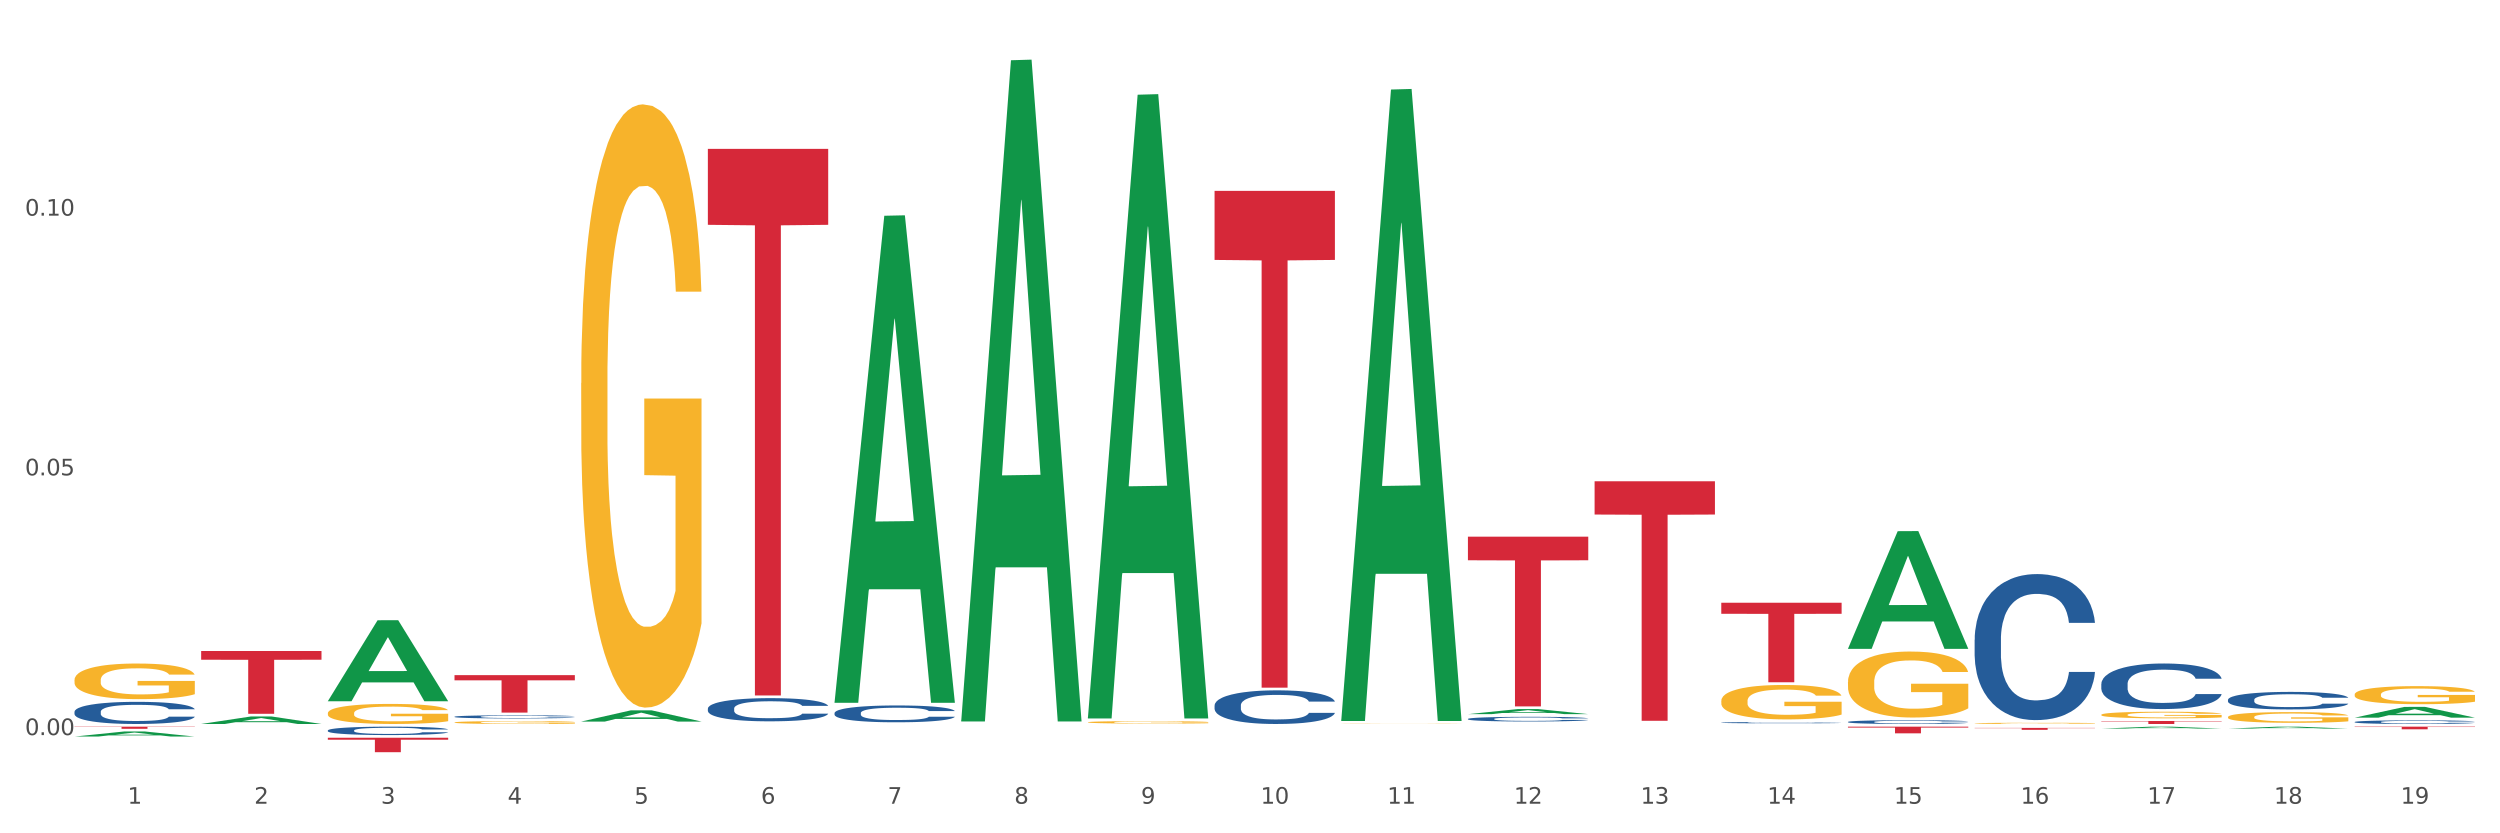 <?xml version="1.0" encoding="utf-8" standalone="no"?>
<!DOCTYPE svg PUBLIC "-//W3C//DTD SVG 1.1//EN"
  "http://www.w3.org/Graphics/SVG/1.1/DTD/svg11.dtd">
<svg xmlns:xlink="http://www.w3.org/1999/xlink" width="1080pt" height="360pt" viewBox="0 0 1080 360" xmlns="http://www.w3.org/2000/svg" version="1.1">
 <rect x="0" y="0" width="1080" height="360" fill="#333333" stroke="none"/>
 <defs>
  <style type="text/css">*{stroke-linejoin: round; stroke-linecap: butt}</style>
 </defs>
 <g id="figure_1">
  <g id="patch_1">
   <path d="M 0 360 
L 1080 360 
L 1080 0 
L 0 0 
z
" style="fill: #ffffff; stroke: #ffffff; stroke-linejoin: miter"/>
  </g>
  <g id="axes_1">
   <g id="matplotlib.axis_1">
    <g id="xtick_1">
     <g id="text_1">
      <!-- 1 -->
      <g style="fill: #4d4d4d" transform="translate(55.115 347.204) scale(0.096 -0.096)">
       <defs>
        <path id="DejaVuSans-31" d="M 794 531 
L 1825 531 
L 1825 4091 
L 703 3866 
L 703 4441 
L 1819 4666 
L 2450 4666 
L 2450 531 
L 3481 531 
L 3481 0 
L 794 0 
L 794 531 
z
" transform="scale(0.016)"/>
       </defs>
       <use xlink:href="#DejaVuSans-31"/>
      </g>
     </g>
    </g>
    <g id="xtick_2">
     <g id="text_2">
      <!-- 2 -->
      <g style="fill: #4d4d4d" transform="translate(109.839 347.204) scale(0.096 -0.096)">
       <defs>
        <path id="DejaVuSans-32" d="M 1228 531 
L 3431 531 
L 3431 0 
L 469 0 
L 469 531 
Q 828 903 1448 1529 
Q 2069 2156 2228 2338 
Q 2531 2678 2651 2914 
Q 2772 3150 2772 3378 
Q 2772 3750 2511 3984 
Q 2250 4219 1831 4219 
Q 1534 4219 1204 4116 
Q 875 4013 500 3803 
L 500 4441 
Q 881 4594 1212 4672 
Q 1544 4750 1819 4750 
Q 2544 4750 2975 4387 
Q 3406 4025 3406 3419 
Q 3406 3131 3298 2873 
Q 3191 2616 2906 2266 
Q 2828 2175 2409 1742 
Q 1991 1309 1228 531 
z
" transform="scale(0.016)"/>
       </defs>
       <use xlink:href="#DejaVuSans-32"/>
      </g>
     </g>
    </g>
    <g id="xtick_3">
     <g id="text_3">
      <!-- 3 -->
      <g style="fill: #4d4d4d" transform="translate(164.564 347.204) scale(0.096 -0.096)">
       <defs>
        <path id="DejaVuSans-33" d="M 2597 2516 
Q 3050 2419 3304 2112 
Q 3559 1806 3559 1356 
Q 3559 666 3084 287 
Q 2609 -91 1734 -91 
Q 1441 -91 1130 -33 
Q 819 25 488 141 
L 488 750 
Q 750 597 1062 519 
Q 1375 441 1716 441 
Q 2309 441 2620 675 
Q 2931 909 2931 1356 
Q 2931 1769 2642 2001 
Q 2353 2234 1838 2234 
L 1294 2234 
L 1294 2753 
L 1863 2753 
Q 2328 2753 2575 2939 
Q 2822 3125 2822 3475 
Q 2822 3834 2567 4026 
Q 2313 4219 1838 4219 
Q 1578 4219 1281 4162 
Q 984 4106 628 3988 
L 628 4550 
Q 988 4650 1302 4700 
Q 1616 4750 1894 4750 
Q 2613 4750 3031 4423 
Q 3450 4097 3450 3541 
Q 3450 3153 3228 2886 
Q 3006 2619 2597 2516 
z
" transform="scale(0.016)"/>
       </defs>
       <use xlink:href="#DejaVuSans-33"/>
      </g>
     </g>
    </g>
    <g id="xtick_4">
     <g id="text_4">
      <!-- 4 -->
      <g style="fill: #4d4d4d" transform="translate(219.288 347.204) scale(0.096 -0.096)">
       <defs>
        <path id="DejaVuSans-34" d="M 2419 4116 
L 825 1625 
L 2419 1625 
L 2419 4116 
z
M 2253 4666 
L 3047 4666 
L 3047 1625 
L 3713 1625 
L 3713 1100 
L 3047 1100 
L 3047 0 
L 2419 0 
L 2419 1100 
L 313 1100 
L 313 1709 
L 2253 4666 
z
" transform="scale(0.016)"/>
       </defs>
       <use xlink:href="#DejaVuSans-34"/>
      </g>
     </g>
    </g>
    <g id="xtick_5">
     <g id="text_5">
      <!-- 5 -->
      <g style="fill: #4d4d4d" transform="translate(274.012 347.204) scale(0.096 -0.096)">
       <defs>
        <path id="DejaVuSans-35" d="M 691 4666 
L 3169 4666 
L 3169 4134 
L 1269 4134 
L 1269 2991 
Q 1406 3038 1543 3061 
Q 1681 3084 1819 3084 
Q 2600 3084 3056 2656 
Q 3513 2228 3513 1497 
Q 3513 744 3044 326 
Q 2575 -91 1722 -91 
Q 1428 -91 1123 -41 
Q 819 9 494 109 
L 494 744 
Q 775 591 1075 516 
Q 1375 441 1709 441 
Q 2250 441 2565 725 
Q 2881 1009 2881 1497 
Q 2881 1984 2565 2268 
Q 2250 2553 1709 2553 
Q 1456 2553 1204 2497 
Q 953 2441 691 2322 
L 691 4666 
z
" transform="scale(0.016)"/>
       </defs>
       <use xlink:href="#DejaVuSans-35"/>
      </g>
     </g>
    </g>
    <g id="xtick_6">
     <g id="text_6">
      <!-- 6 -->
      <g style="fill: #4d4d4d" transform="translate(328.736 347.204) scale(0.096 -0.096)">
       <defs>
        <path id="DejaVuSans-36" d="M 2113 2584 
Q 1688 2584 1439 2293 
Q 1191 2003 1191 1497 
Q 1191 994 1439 701 
Q 1688 409 2113 409 
Q 2538 409 2786 701 
Q 3034 994 3034 1497 
Q 3034 2003 2786 2293 
Q 2538 2584 2113 2584 
z
M 3366 4563 
L 3366 3988 
Q 3128 4100 2886 4159 
Q 2644 4219 2406 4219 
Q 1781 4219 1451 3797 
Q 1122 3375 1075 2522 
Q 1259 2794 1537 2939 
Q 1816 3084 2150 3084 
Q 2853 3084 3261 2657 
Q 3669 2231 3669 1497 
Q 3669 778 3244 343 
Q 2819 -91 2113 -91 
Q 1303 -91 875 529 
Q 447 1150 447 2328 
Q 447 3434 972 4092 
Q 1497 4750 2381 4750 
Q 2619 4750 2861 4703 
Q 3103 4656 3366 4563 
z
" transform="scale(0.016)"/>
       </defs>
       <use xlink:href="#DejaVuSans-36"/>
      </g>
     </g>
    </g>
    <g id="xtick_7">
     <g id="text_7">
      <!-- 7 -->
      <g style="fill: #4d4d4d" transform="translate(383.461 347.204) scale(0.096 -0.096)">
       <defs>
        <path id="DejaVuSans-37" d="M 525 4666 
L 3525 4666 
L 3525 4397 
L 1831 0 
L 1172 0 
L 2766 4134 
L 525 4134 
L 525 4666 
z
" transform="scale(0.016)"/>
       </defs>
       <use xlink:href="#DejaVuSans-37"/>
      </g>
     </g>
    </g>
    <g id="xtick_8">
     <g id="text_8">
      <!-- 8 -->
      <g style="fill: #4d4d4d" transform="translate(438.185 347.204) scale(0.096 -0.096)">
       <defs>
        <path id="DejaVuSans-38" d="M 2034 2216 
Q 1584 2216 1326 1975 
Q 1069 1734 1069 1313 
Q 1069 891 1326 650 
Q 1584 409 2034 409 
Q 2484 409 2743 651 
Q 3003 894 3003 1313 
Q 3003 1734 2745 1975 
Q 2488 2216 2034 2216 
z
M 1403 2484 
Q 997 2584 770 2862 
Q 544 3141 544 3541 
Q 544 4100 942 4425 
Q 1341 4750 2034 4750 
Q 2731 4750 3128 4425 
Q 3525 4100 3525 3541 
Q 3525 3141 3298 2862 
Q 3072 2584 2669 2484 
Q 3125 2378 3379 2068 
Q 3634 1759 3634 1313 
Q 3634 634 3220 271 
Q 2806 -91 2034 -91 
Q 1263 -91 848 271 
Q 434 634 434 1313 
Q 434 1759 690 2068 
Q 947 2378 1403 2484 
z
M 1172 3481 
Q 1172 3119 1398 2916 
Q 1625 2713 2034 2713 
Q 2441 2713 2670 2916 
Q 2900 3119 2900 3481 
Q 2900 3844 2670 4047 
Q 2441 4250 2034 4250 
Q 1625 4250 1398 4047 
Q 1172 3844 1172 3481 
z
" transform="scale(0.016)"/>
       </defs>
       <use xlink:href="#DejaVuSans-38"/>
      </g>
     </g>
    </g>
    <g id="xtick_9">
     <g id="text_9">
      <!-- 9 -->
      <g style="fill: #4d4d4d" transform="translate(492.909 347.204) scale(0.096 -0.096)">
       <defs>
        <path id="DejaVuSans-39" d="M 703 97 
L 703 672 
Q 941 559 1184 500 
Q 1428 441 1663 441 
Q 2288 441 2617 861 
Q 2947 1281 2994 2138 
Q 2813 1869 2534 1725 
Q 2256 1581 1919 1581 
Q 1219 1581 811 2004 
Q 403 2428 403 3163 
Q 403 3881 828 4315 
Q 1253 4750 1959 4750 
Q 2769 4750 3195 4129 
Q 3622 3509 3622 2328 
Q 3622 1225 3098 567 
Q 2575 -91 1691 -91 
Q 1453 -91 1209 -44 
Q 966 3 703 97 
z
M 1959 2075 
Q 2384 2075 2632 2365 
Q 2881 2656 2881 3163 
Q 2881 3666 2632 3958 
Q 2384 4250 1959 4250 
Q 1534 4250 1286 3958 
Q 1038 3666 1038 3163 
Q 1038 2656 1286 2365 
Q 1534 2075 1959 2075 
z
" transform="scale(0.016)"/>
       </defs>
       <use xlink:href="#DejaVuSans-39"/>
      </g>
     </g>
    </g>
    <g id="xtick_10">
     <g id="text_10">
      <!-- 10 -->
      <g style="fill: #4d4d4d" transform="translate(544.58 347.204) scale(0.096 -0.096)">
       <defs>
        <path id="DejaVuSans-30" d="M 2034 4250 
Q 1547 4250 1301 3770 
Q 1056 3291 1056 2328 
Q 1056 1369 1301 889 
Q 1547 409 2034 409 
Q 2525 409 2770 889 
Q 3016 1369 3016 2328 
Q 3016 3291 2770 3770 
Q 2525 4250 2034 4250 
z
M 2034 4750 
Q 2819 4750 3233 4129 
Q 3647 3509 3647 2328 
Q 3647 1150 3233 529 
Q 2819 -91 2034 -91 
Q 1250 -91 836 529 
Q 422 1150 422 2328 
Q 422 3509 836 4129 
Q 1250 4750 2034 4750 
z
" transform="scale(0.016)"/>
       </defs>
       <use xlink:href="#DejaVuSans-31"/>
       <use xlink:href="#DejaVuSans-30" transform="translate(63.623 0)"/>
      </g>
     </g>
    </g>
    <g id="xtick_11">
     <g id="text_11">
      <!-- 11 -->
      <g style="fill: #4d4d4d" transform="translate(599.304 347.204) scale(0.096 -0.096)">
       <use xlink:href="#DejaVuSans-31"/>
       <use xlink:href="#DejaVuSans-31" transform="translate(63.623 0)"/>
      </g>
     </g>
    </g>
    <g id="xtick_12">
     <g id="text_12">
      <!-- 12 -->
      <g style="fill: #4d4d4d" transform="translate(654.028 347.204) scale(0.096 -0.096)">
       <use xlink:href="#DejaVuSans-31"/>
       <use xlink:href="#DejaVuSans-32" transform="translate(63.623 0)"/>
      </g>
     </g>
    </g>
    <g id="xtick_13">
     <g id="text_13">
      <!-- 13 -->
      <g style="fill: #4d4d4d" transform="translate(708.752 347.204) scale(0.096 -0.096)">
       <use xlink:href="#DejaVuSans-31"/>
       <use xlink:href="#DejaVuSans-33" transform="translate(63.623 0)"/>
      </g>
     </g>
    </g>
    <g id="xtick_14">
     <g id="text_14">
      <!-- 14 -->
      <g style="fill: #4d4d4d" transform="translate(763.477 347.204) scale(0.096 -0.096)">
       <use xlink:href="#DejaVuSans-31"/>
       <use xlink:href="#DejaVuSans-34" transform="translate(63.623 0)"/>
      </g>
     </g>
    </g>
    <g id="xtick_15">
     <g id="text_15">
      <!-- 15 -->
      <g style="fill: #4d4d4d" transform="translate(818.201 347.204) scale(0.096 -0.096)">
       <use xlink:href="#DejaVuSans-31"/>
       <use xlink:href="#DejaVuSans-35" transform="translate(63.623 0)"/>
      </g>
     </g>
    </g>
    <g id="xtick_16">
     <g id="text_16">
      <!-- 16 -->
      <g style="fill: #4d4d4d" transform="translate(872.925 347.204) scale(0.096 -0.096)">
       <use xlink:href="#DejaVuSans-31"/>
       <use xlink:href="#DejaVuSans-36" transform="translate(63.623 0)"/>
      </g>
     </g>
    </g>
    <g id="xtick_17">
     <g id="text_17">
      <!-- 17 -->
      <g style="fill: #4d4d4d" transform="translate(927.649 347.204) scale(0.096 -0.096)">
       <use xlink:href="#DejaVuSans-31"/>
       <use xlink:href="#DejaVuSans-37" transform="translate(63.623 0)"/>
      </g>
     </g>
    </g>
    <g id="xtick_18">
     <g id="text_18">
      <!-- 18 -->
      <g style="fill: #4d4d4d" transform="translate(982.374 347.204) scale(0.096 -0.096)">
       <use xlink:href="#DejaVuSans-31"/>
       <use xlink:href="#DejaVuSans-38" transform="translate(63.623 0)"/>
      </g>
     </g>
    </g>
    <g id="xtick_19">
     <g id="text_19">
      <!-- 19 -->
      <g style="fill: #4d4d4d" transform="translate(1037.098 347.204) scale(0.096 -0.096)">
       <use xlink:href="#DejaVuSans-31"/>
       <use xlink:href="#DejaVuSans-39" transform="translate(63.623 0)"/>
      </g>
     </g>
    </g>
    <g id="xtick_20"/>
    <g id="xtick_21"/>
    <g id="xtick_22"/>
    <g id="xtick_23"/>
    <g id="xtick_24"/>
    <g id="xtick_25"/>
    <g id="xtick_26"/>
    <g id="xtick_27"/>
    <g id="xtick_28"/>
    <g id="xtick_29"/>
    <g id="xtick_30"/>
    <g id="xtick_31"/>
    <g id="xtick_32"/>
    <g id="xtick_33"/>
    <g id="xtick_34"/>
    <g id="xtick_35"/>
    <g id="xtick_36"/>
    <g id="xtick_37"/>
   </g>
   <g id="matplotlib.axis_2">
    <g id="ytick_1">
     <g id="text_20">
      <!-- 0.00 -->
      <g style="fill: #4d4d4d" transform="translate(10.8 317.561) scale(0.096 -0.096)">
       <defs>
        <path id="DejaVuSans-2e" d="M 684 794 
L 1344 794 
L 1344 0 
L 684 0 
L 684 794 
z
" transform="scale(0.016)"/>
       </defs>
       <use xlink:href="#DejaVuSans-30"/>
       <use xlink:href="#DejaVuSans-2e" transform="translate(63.623 0)"/>
       <use xlink:href="#DejaVuSans-30" transform="translate(95.41 0)"/>
       <use xlink:href="#DejaVuSans-30" transform="translate(159.033 0)"/>
      </g>
     </g>
    </g>
    <g id="ytick_2">
     <g id="text_21">
      <!-- 0.05 -->
      <g style="fill: #4d4d4d" transform="translate(10.8 205.361) scale(0.096 -0.096)">
       <use xlink:href="#DejaVuSans-30"/>
       <use xlink:href="#DejaVuSans-2e" transform="translate(63.623 0)"/>
       <use xlink:href="#DejaVuSans-30" transform="translate(95.41 0)"/>
       <use xlink:href="#DejaVuSans-35" transform="translate(159.033 0)"/>
      </g>
     </g>
    </g>
    <g id="ytick_3">
     <g id="text_22">
      <!-- 0.10 -->
      <g style="fill: #4d4d4d" transform="translate(10.8 93.161) scale(0.096 -0.096)">
       <use xlink:href="#DejaVuSans-30"/>
       <use xlink:href="#DejaVuSans-2e" transform="translate(63.623 0)"/>
       <use xlink:href="#DejaVuSans-31" transform="translate(95.41 0)"/>
       <use xlink:href="#DejaVuSans-30" transform="translate(159.033 0)"/>
      </g>
     </g>
    </g>
    <g id="ytick_4"/>
    <g id="ytick_5"/>
    <g id="ytick_6"/>
   </g>
   <g id="PolyCollection_1">
    <path d="M 32.175 318.193 
L 32.229 318.191 
L 53.667 315.997 
L 62.564 315.995 
L 84.163 318.197 
L 73.873 318.197 
L 69.21 317.684 
L 47.075 317.684 
L 46.914 317.693 
L 42.412 318.197 
L 32.175 318.197 
L 32.175 318.193 
L 49.862 317.378 
L 66.423 317.376 
L 58.223 316.464 
L 58.115 316.46 
L 58.008 316.466 
L 49.808 317.376 
L 49.862 317.378 
L 32.175 318.193 
z
" clip-path="url(#p2e04708224)" style="fill: #109648"/>
    <path d="M 141.624 318.7 
L 193.612 318.7 
L 193.612 319.568 
L 173.161 319.574 
L 173.161 324.95 
L 161.951 324.95 
L 161.951 319.574 
L 141.624 319.568 
L 141.624 318.706 
L 141.624 318.7 
z
" clip-path="url(#p2e04708224)" style="fill: #d62839"/>
    <path d="M 86.899 281.24 
L 138.887 281.24 
L 138.887 285.009 
L 118.437 285.034 
L 118.437 308.358 
L 107.226 308.358 
L 107.226 285.034 
L 86.899 285.009 
L 86.899 281.266 
L 86.899 281.24 
z
" clip-path="url(#p2e04708224)" style="fill: #d62839"/>
    <path d="M 853.039 314.452 
L 905.027 314.452 
L 905.027 314.57 
L 884.577 314.57 
L 884.577 315.296 
L 873.366 315.296 
L 873.366 314.57 
L 853.039 314.57 
L 853.039 314.453 
L 853.039 314.452 
z
" clip-path="url(#p2e04708224)" style="fill: #d62839"/>
    <path d="M 907.763 311.47 
L 959.751 311.47 
L 959.751 311.65 
L 939.301 311.651 
L 939.301 312.761 
L 928.09 312.761 
L 928.09 311.651 
L 907.763 311.65 
L 907.763 311.471 
L 907.763 311.47 
z
" clip-path="url(#p2e04708224)" style="fill: #d62839"/>
    <path d="M 32.175 313.914 
L 84.163 313.914 
L 84.163 314.043 
L 63.713 314.044 
L 63.713 314.842 
L 52.502 314.842 
L 52.502 314.044 
L 32.175 314.043 
L 32.175 313.915 
L 32.175 313.914 
z
" clip-path="url(#p2e04708224)" style="fill: #d62839"/>
    <path d="M 524.693 82.462 
L 576.682 82.462 
L 576.682 112.286 
L 556.231 112.488 
L 556.231 297.074 
L 545.021 297.074 
L 545.021 112.488 
L 524.693 112.286 
L 524.693 82.664 
L 524.693 82.462 
z
" clip-path="url(#p2e04708224)" style="fill: #d62839"/>
    <path d="M 305.796 64.304 
L 357.784 64.304 
L 357.784 97.12 
L 337.334 97.342 
L 337.334 300.445 
L 326.123 300.445 
L 326.123 97.342 
L 305.796 97.12 
L 305.796 64.526 
L 305.796 64.304 
z
" clip-path="url(#p2e04708224)" style="fill: #d62839"/>
    <path d="M 688.866 207.898 
L 740.854 207.898 
L 740.854 222.28 
L 720.404 222.377 
L 720.404 311.389 
L 709.193 311.389 
L 709.193 222.377 
L 688.866 222.28 
L 688.866 207.995 
L 688.866 207.898 
z
" clip-path="url(#p2e04708224)" style="fill: #d62839"/>
    <path d="M 634.142 231.846 
L 686.13 231.846 
L 686.13 242.037 
L 665.68 242.105 
L 665.68 305.174 
L 654.469 305.174 
L 654.469 242.105 
L 634.142 242.037 
L 634.142 231.915 
L 634.142 231.846 
z
" clip-path="url(#p2e04708224)" style="fill: #d62839"/>
    <path d="M 907.763 314.758 
L 907.817 314.757 
L 929.255 313.914 
L 938.152 313.914 
L 959.751 314.759 
L 949.461 314.759 
L 944.798 314.562 
L 922.663 314.562 
L 922.502 314.565 
L 918 314.759 
L 907.763 314.759 
L 907.763 314.758 
L 925.45 314.445 
L 942.011 314.444 
L 933.811 314.094 
L 933.704 314.092 
L 933.597 314.095 
L 925.396 314.444 
L 925.45 314.445 
L 907.763 314.758 
z
" clip-path="url(#p2e04708224)" style="fill: #109648"/>
    <path d="M 798.315 280.216 
L 798.368 280.168 
L 819.807 229.468 
L 828.704 229.42 
L 850.303 280.311 
L 840.012 280.311 
L 835.35 268.461 
L 813.215 268.461 
L 813.054 268.652 
L 808.552 280.311 
L 798.315 280.311 
L 798.315 280.216 
L 816.002 261.389 
L 832.563 261.341 
L 824.362 240.268 
L 824.255 240.172 
L 824.148 240.315 
L 815.948 261.341 
L 816.002 261.389 
L 798.315 280.216 
z
" clip-path="url(#p2e04708224)" style="fill: #109648"/>
    <path d="M 141.624 302.873 
L 141.677 302.841 
L 163.116 267.947 
L 172.012 267.914 
L 193.612 302.939 
L 183.321 302.939 
L 178.658 294.783 
L 156.523 294.783 
L 156.362 294.915 
L 151.86 302.939 
L 141.624 302.939 
L 141.624 302.873 
L 159.31 289.916 
L 175.871 289.883 
L 167.671 275.38 
L 167.564 275.314 
L 167.457 275.413 
L 159.257 289.883 
L 159.31 289.916 
L 141.624 302.873 
z
" clip-path="url(#p2e04708224)" style="fill: #109648"/>
    <path d="M 86.899 312.755 
L 86.953 312.752 
L 108.391 309.514 
L 117.288 309.51 
L 138.887 312.761 
L 128.597 312.761 
L 123.934 312.004 
L 101.799 312.004 
L 101.638 312.016 
L 97.136 312.761 
L 86.899 312.761 
L 86.899 312.755 
L 104.586 311.552 
L 121.147 311.549 
L 112.947 310.203 
L 112.84 310.197 
L 112.733 310.206 
L 104.532 311.549 
L 104.586 311.552 
L 86.899 312.755 
z
" clip-path="url(#p2e04708224)" style="fill: #109648"/>
    <path d="M 798.315 313.914 
L 850.303 313.914 
L 850.303 314.315 
L 829.853 314.318 
L 829.853 316.804 
L 818.642 316.804 
L 818.642 314.318 
L 798.315 314.315 
L 798.315 313.916 
L 798.315 313.914 
z
" clip-path="url(#p2e04708224)" style="fill: #d62839"/>
    <path d="M 743.591 260.382 
L 795.579 260.382 
L 795.579 265.158 
L 775.128 265.19 
L 775.128 294.752 
L 763.918 294.752 
L 763.918 265.19 
L 743.591 265.158 
L 743.591 260.414 
L 743.591 260.382 
z
" clip-path="url(#p2e04708224)" style="fill: #d62839"/>
    <path d="M 1017.212 310.03 
L 1017.266 310.025 
L 1038.704 305.381 
L 1047.601 305.377 
L 1069.2 310.039 
L 1058.91 310.039 
L 1054.247 308.953 
L 1032.112 308.953 
L 1031.951 308.97 
L 1027.449 310.039 
L 1017.212 310.039 
L 1017.212 310.03 
L 1034.899 308.305 
L 1051.46 308.301 
L 1043.26 306.37 
L 1043.152 306.362 
L 1043.045 306.375 
L 1034.845 308.301 
L 1034.899 308.305 
L 1017.212 310.03 
z
" clip-path="url(#p2e04708224)" style="fill: #109648"/>
    <path d="M 962.488 314.759 
L 962.541 314.758 
L 983.98 313.914 
L 992.877 313.914 
L 1014.476 314.761 
L 1004.185 314.761 
L 999.522 314.563 
L 977.387 314.563 
L 977.227 314.566 
L 972.724 314.761 
L 962.488 314.761 
L 962.488 314.759 
L 980.174 314.446 
L 996.735 314.445 
L 988.535 314.094 
L 988.428 314.093 
L 988.321 314.095 
L 980.121 314.445 
L 980.174 314.446 
L 962.488 314.759 
z
" clip-path="url(#p2e04708224)" style="fill: #109648"/>
    <path d="M 469.969 312.013 
L 470.031 312.012 
L 470.031 311.977 
L 470.153 311.947 
L 470.767 311.873 
L 471.688 311.812 
L 472.363 311.78 
L 473.038 311.754 
L 473.836 311.727 
L 474.818 311.7 
L 476.598 311.659 
L 477.703 311.639 
L 479.053 311.617 
L 481.508 311.586 
L 483.288 311.568 
L 485.13 311.553 
L 488.137 311.536 
L 490.102 311.528 
L 492.188 311.522 
L 494.705 311.518 
L 496.608 311.517 
L 500.781 311.52 
L 504.341 311.529 
L 506.06 311.536 
L 508.27 311.548 
L 509.436 311.555 
L 511.339 311.571 
L 513.303 311.592 
L 514.653 311.609 
L 516.679 311.643 
L 518.213 311.676 
L 519.625 311.717 
L 520.361 311.746 
L 520.914 311.772 
L 521.405 311.803 
L 521.896 311.851 
L 510.848 311.851 
L 510.418 311.816 
L 509.743 311.784 
L 508.761 311.753 
L 507.901 311.733 
L 506.428 311.708 
L 505.078 311.693 
L 503.666 311.681 
L 501.948 311.671 
L 500.597 311.666 
L 498.695 311.662 
L 494.95 311.663 
L 492.434 311.671 
L 490.715 311.681 
L 489.61 311.69 
L 488.628 311.7 
L 487.524 311.713 
L 486.235 311.734 
L 485.314 311.753 
L 484.393 311.776 
L 483.657 311.8 
L 482.982 311.827 
L 482.429 311.857 
L 481.999 311.887 
L 481.631 311.924 
L 481.324 311.986 
L 481.324 312.12 
L 481.447 312.151 
L 481.754 312.191 
L 482.122 312.221 
L 482.736 312.258 
L 483.288 312.282 
L 484.332 312.318 
L 485.498 312.347 
L 486.419 312.366 
L 487.339 312.381 
L 488.935 312.403 
L 490.715 312.42 
L 492.25 312.431 
L 494.337 312.441 
L 495.748 312.445 
L 496.976 312.447 
L 499.984 312.447 
L 502.132 312.444 
L 504.526 312.437 
L 506.367 312.428 
L 507.901 312.418 
L 509.62 312.4 
L 510.725 312.383 
L 510.725 312.178 
L 497.221 312.177 
L 497.221 312.041 
L 521.957 312.041 
L 521.957 312.441 
L 520.914 312.462 
L 519.748 312.48 
L 518.52 312.497 
L 516.679 312.518 
L 514.469 312.537 
L 512.505 312.551 
L 510.418 312.563 
L 507.963 312.574 
L 504.771 312.583 
L 502.807 312.587 
L 500.352 312.59 
L 497.467 312.591 
L 494.95 312.589 
L 492.495 312.584 
L 489.917 312.575 
L 487.401 312.563 
L 485.498 312.55 
L 483.595 312.534 
L 481.57 312.514 
L 479.974 312.494 
L 478.746 312.476 
L 477.396 312.454 
L 475.923 312.424 
L 474.818 312.398 
L 473.836 312.37 
L 472.793 312.335 
L 472.056 312.305 
L 471.32 312.267 
L 470.89 312.238 
L 470.399 312.194 
L 470.031 312.132 
L 469.969 312.013 
z
" clip-path="url(#p2e04708224)" style="fill: #f7b32b"/>
    <path d="M 798.315 294.64 
L 798.376 294.614 
L 798.376 293.676 
L 798.499 292.869 
L 799.113 290.916 
L 800.033 289.302 
L 800.709 288.442 
L 801.384 287.739 
L 802.182 287.036 
L 803.164 286.307 
L 804.944 285.24 
L 806.049 284.693 
L 807.399 284.12 
L 809.854 283.287 
L 811.634 282.818 
L 813.475 282.427 
L 816.483 281.959 
L 818.447 281.75 
L 820.534 281.594 
L 823.051 281.49 
L 824.953 281.464 
L 829.127 281.542 
L 832.687 281.776 
L 834.406 281.959 
L 836.615 282.271 
L 837.782 282.479 
L 839.684 282.896 
L 841.648 283.443 
L 842.999 283.912 
L 845.024 284.797 
L 846.559 285.682 
L 847.97 286.776 
L 848.707 287.531 
L 849.259 288.234 
L 849.75 289.041 
L 850.242 290.317 
L 839.193 290.317 
L 838.764 289.406 
L 838.088 288.547 
L 837.106 287.713 
L 836.247 287.192 
L 834.774 286.542 
L 833.424 286.125 
L 832.012 285.812 
L 830.293 285.552 
L 828.943 285.422 
L 827.04 285.318 
L 823.296 285.344 
L 820.78 285.552 
L 819.061 285.812 
L 817.956 286.047 
L 816.974 286.307 
L 815.869 286.672 
L 814.58 287.219 
L 813.66 287.713 
L 812.739 288.338 
L 812.002 288.963 
L 811.327 289.692 
L 810.775 290.473 
L 810.345 291.281 
L 809.977 292.27 
L 809.67 293.911 
L 809.67 297.478 
L 809.793 298.285 
L 810.1 299.353 
L 810.468 300.16 
L 811.082 301.123 
L 811.634 301.774 
L 812.678 302.712 
L 813.844 303.493 
L 814.764 303.988 
L 815.685 304.404 
L 817.281 304.977 
L 819.061 305.446 
L 820.595 305.732 
L 822.682 305.993 
L 824.094 306.097 
L 825.322 306.149 
L 828.329 306.149 
L 830.477 306.071 
L 832.871 305.888 
L 834.713 305.654 
L 836.247 305.368 
L 837.966 304.899 
L 839.071 304.456 
L 839.071 299.014 
L 825.567 298.988 
L 825.567 295.369 
L 850.303 295.369 
L 850.303 305.993 
L 849.259 306.539 
L 848.093 307.034 
L 846.866 307.477 
L 845.024 308.024 
L 842.815 308.544 
L 840.851 308.909 
L 838.764 309.221 
L 836.308 309.508 
L 833.117 309.768 
L 831.153 309.872 
L 828.697 309.95 
L 825.813 309.976 
L 823.296 309.924 
L 820.841 309.794 
L 818.263 309.56 
L 815.746 309.221 
L 813.844 308.883 
L 811.941 308.466 
L 809.915 307.919 
L 808.32 307.399 
L 807.092 306.93 
L 805.742 306.331 
L 804.269 305.55 
L 803.164 304.847 
L 802.182 304.118 
L 801.138 303.18 
L 800.402 302.373 
L 799.665 301.358 
L 799.236 300.603 
L 798.744 299.431 
L 798.376 297.79 
L 798.315 294.64 
z
" clip-path="url(#p2e04708224)" style="fill: #f7b32b"/>
    <path d="M 251.072 165.51 
L 251.133 165.272 
L 251.133 156.703 
L 251.256 149.325 
L 251.87 131.474 
L 252.791 116.717 
L 253.466 108.862 
L 254.141 102.436 
L 254.939 96.01 
L 255.921 89.345 
L 257.701 79.587 
L 258.806 74.588 
L 260.156 69.352 
L 262.611 61.736 
L 264.391 57.451 
L 266.233 53.881 
L 269.24 49.597 
L 271.204 47.693 
L 273.291 46.265 
L 275.808 45.313 
L 277.711 45.075 
L 281.884 45.789 
L 285.444 47.931 
L 287.163 49.597 
L 289.373 52.453 
L 290.539 54.357 
L 292.442 58.166 
L 294.406 63.164 
L 295.756 67.448 
L 297.782 75.541 
L 299.316 83.633 
L 300.728 93.63 
L 301.464 100.532 
L 302.017 106.958 
L 302.508 114.337 
L 302.999 125.999 
L 291.951 125.999 
L 291.521 117.669 
L 290.846 109.815 
L 289.864 102.198 
L 289.004 97.438 
L 287.531 91.487 
L 286.181 87.679 
L 284.769 84.823 
L 283.051 82.443 
L 281.7 81.253 
L 279.797 80.301 
L 276.053 80.539 
L 273.537 82.443 
L 271.818 84.823 
L 270.713 86.965 
L 269.731 89.345 
L 268.627 92.678 
L 267.338 97.676 
L 266.417 102.198 
L 265.496 107.91 
L 264.76 113.623 
L 264.084 120.287 
L 263.532 127.428 
L 263.102 134.806 
L 262.734 143.85 
L 262.427 158.845 
L 262.427 191.453 
L 262.55 198.832 
L 262.857 208.59 
L 263.225 215.969 
L 263.839 224.775 
L 264.391 230.726 
L 265.435 239.294 
L 266.601 246.434 
L 267.522 250.957 
L 268.442 254.765 
L 270.038 260.001 
L 271.818 264.285 
L 273.353 266.904 
L 275.44 269.284 
L 276.851 270.236 
L 278.079 270.712 
L 281.086 270.712 
L 283.235 269.998 
L 285.629 268.332 
L 287.47 266.19 
L 289.004 263.571 
L 290.723 259.287 
L 291.828 255.241 
L 291.828 205.496 
L 278.324 205.258 
L 278.324 172.174 
L 303.06 172.174 
L 303.06 269.284 
L 302.017 274.282 
L 300.851 278.804 
L 299.623 282.851 
L 297.782 287.849 
L 295.572 292.609 
L 293.608 295.941 
L 291.521 298.797 
L 289.066 301.416 
L 285.874 303.796 
L 283.91 304.748 
L 281.455 305.462 
L 278.57 305.7 
L 276.053 305.224 
L 273.598 304.034 
L 271.02 301.892 
L 268.504 298.797 
L 266.601 295.703 
L 264.698 291.895 
L 262.673 286.897 
L 261.077 282.137 
L 259.849 277.852 
L 258.499 272.378 
L 257.026 265.238 
L 255.921 258.811 
L 254.939 252.147 
L 253.896 243.578 
L 253.159 236.2 
L 252.422 226.917 
L 251.993 220.015 
L 251.502 209.304 
L 251.133 194.309 
L 251.072 165.51 
z
" clip-path="url(#p2e04708224)" style="fill: #f7b32b"/>
    <path d="M 579.418 312.67 
L 579.479 312.67 
L 579.479 312.666 
L 579.602 312.663 
L 580.216 312.654 
L 581.136 312.648 
L 581.812 312.644 
L 582.487 312.641 
L 583.285 312.638 
L 584.267 312.635 
L 586.047 312.631 
L 587.152 312.629 
L 588.502 312.626 
L 590.957 312.623 
L 592.737 312.621 
L 594.578 312.619 
L 597.586 312.617 
L 599.55 312.616 
L 601.637 312.616 
L 604.154 312.615 
L 606.056 312.615 
L 610.23 312.616 
L 613.79 312.617 
L 615.509 312.617 
L 617.718 312.619 
L 618.884 312.619 
L 620.787 312.621 
L 622.751 312.623 
L 624.102 312.625 
L 626.127 312.629 
L 627.662 312.633 
L 629.073 312.637 
L 629.81 312.64 
L 630.362 312.643 
L 630.853 312.647 
L 631.344 312.652 
L 620.296 312.652 
L 619.867 312.648 
L 619.191 312.645 
L 618.209 312.641 
L 617.35 312.639 
L 615.877 312.636 
L 614.527 312.635 
L 613.115 312.633 
L 611.396 312.632 
L 610.046 312.632 
L 608.143 312.631 
L 604.399 312.631 
L 601.882 312.632 
L 600.164 312.633 
L 599.059 312.634 
L 598.077 312.635 
L 596.972 312.637 
L 595.683 312.639 
L 594.763 312.641 
L 593.842 312.644 
L 593.105 312.646 
L 592.43 312.649 
L 591.878 312.653 
L 591.448 312.656 
L 591.08 312.66 
L 590.773 312.667 
L 590.773 312.682 
L 590.896 312.685 
L 591.203 312.689 
L 591.571 312.693 
L 592.185 312.697 
L 592.737 312.699 
L 593.78 312.703 
L 594.947 312.707 
L 595.867 312.709 
L 596.788 312.71 
L 598.384 312.713 
L 600.164 312.715 
L 601.698 312.716 
L 603.785 312.717 
L 605.197 312.717 
L 606.425 312.718 
L 609.432 312.718 
L 611.58 312.717 
L 613.974 312.716 
L 615.816 312.715 
L 617.35 312.714 
L 619.069 312.712 
L 620.173 312.711 
L 620.173 312.688 
L 606.67 312.688 
L 606.67 312.673 
L 631.406 312.673 
L 631.406 312.717 
L 630.362 312.719 
L 629.196 312.721 
L 627.969 312.723 
L 626.127 312.725 
L 623.918 312.727 
L 621.953 312.729 
L 619.867 312.73 
L 617.411 312.731 
L 614.22 312.733 
L 612.256 312.733 
L 609.8 312.733 
L 606.916 312.733 
L 604.399 312.733 
L 601.944 312.733 
L 599.366 312.732 
L 596.849 312.73 
L 594.947 312.729 
L 593.044 312.727 
L 591.018 312.725 
L 589.423 312.723 
L 588.195 312.721 
L 586.845 312.718 
L 585.372 312.715 
L 584.267 312.712 
L 583.285 312.709 
L 582.241 312.705 
L 581.505 312.702 
L 580.768 312.698 
L 580.338 312.695 
L 579.847 312.69 
L 579.479 312.683 
L 579.418 312.67 
z
" clip-path="url(#p2e04708224)" style="fill: #f7b32b"/>
    <path d="M 743.591 302.778 
L 743.652 302.765 
L 743.652 302.275 
L 743.775 301.854 
L 744.388 300.836 
L 745.309 299.993 
L 745.984 299.545 
L 746.66 299.178 
L 747.457 298.812 
L 748.44 298.431 
L 750.22 297.874 
L 751.324 297.589 
L 752.675 297.29 
L 755.13 296.855 
L 756.91 296.611 
L 758.751 296.407 
L 761.759 296.163 
L 763.723 296.054 
L 765.81 295.972 
L 768.326 295.918 
L 770.229 295.905 
L 774.403 295.945 
L 777.963 296.068 
L 779.681 296.163 
L 781.891 296.326 
L 783.057 296.434 
L 784.96 296.652 
L 786.924 296.937 
L 788.275 297.181 
L 790.3 297.643 
L 791.835 298.105 
L 793.246 298.676 
L 793.983 299.07 
L 794.535 299.436 
L 795.026 299.858 
L 795.517 300.523 
L 784.469 300.523 
L 784.039 300.048 
L 783.364 299.599 
L 782.382 299.165 
L 781.523 298.893 
L 780.05 298.553 
L 778.699 298.336 
L 777.288 298.173 
L 775.569 298.037 
L 774.219 297.969 
L 772.316 297.915 
L 768.572 297.929 
L 766.055 298.037 
L 764.337 298.173 
L 763.232 298.295 
L 762.25 298.431 
L 761.145 298.621 
L 759.856 298.907 
L 758.935 299.165 
L 758.015 299.491 
L 757.278 299.817 
L 756.603 300.197 
L 756.051 300.605 
L 755.621 301.026 
L 755.253 301.542 
L 754.946 302.398 
L 754.946 304.259 
L 755.068 304.68 
L 755.375 305.237 
L 755.744 305.658 
L 756.357 306.161 
L 756.91 306.5 
L 757.953 306.989 
L 759.119 307.397 
L 760.04 307.655 
L 760.961 307.872 
L 762.557 308.171 
L 764.337 308.416 
L 765.871 308.565 
L 767.958 308.701 
L 769.37 308.755 
L 770.597 308.782 
L 773.605 308.782 
L 775.753 308.742 
L 778.147 308.646 
L 779.988 308.524 
L 781.523 308.375 
L 783.241 308.13 
L 784.346 307.899 
L 784.346 305.06 
L 770.843 305.047 
L 770.843 303.158 
L 795.579 303.158 
L 795.579 308.701 
L 794.535 308.986 
L 793.369 309.244 
L 792.141 309.475 
L 790.3 309.76 
L 788.09 310.032 
L 786.126 310.222 
L 784.039 310.385 
L 781.584 310.535 
L 778.392 310.67 
L 776.428 310.725 
L 773.973 310.766 
L 771.088 310.779 
L 768.572 310.752 
L 766.117 310.684 
L 763.539 310.562 
L 761.022 310.385 
L 759.119 310.209 
L 757.217 309.991 
L 755.191 309.706 
L 753.595 309.434 
L 752.368 309.19 
L 751.017 308.877 
L 749.544 308.47 
L 748.44 308.103 
L 747.457 307.723 
L 746.414 307.234 
L 745.677 306.813 
L 744.941 306.283 
L 744.511 305.889 
L 744.02 305.278 
L 743.652 304.422 
L 743.591 302.778 
z
" clip-path="url(#p2e04708224)" style="fill: #f7b32b"/>
    <path d="M 196.348 312.093 
L 196.409 312.092 
L 196.409 312.051 
L 196.532 312.016 
L 197.146 311.931 
L 198.066 311.861 
L 198.742 311.823 
L 199.417 311.793 
L 200.215 311.762 
L 201.197 311.73 
L 202.977 311.684 
L 204.082 311.66 
L 205.432 311.635 
L 207.887 311.599 
L 209.667 311.578 
L 211.508 311.561 
L 214.516 311.541 
L 216.48 311.532 
L 218.567 311.525 
L 221.084 311.521 
L 222.986 311.519 
L 227.16 311.523 
L 230.72 311.533 
L 232.439 311.541 
L 234.648 311.555 
L 235.815 311.564 
L 237.717 311.582 
L 239.681 311.606 
L 241.032 311.626 
L 243.057 311.665 
L 244.592 311.703 
L 246.003 311.751 
L 246.74 311.784 
L 247.292 311.814 
L 247.783 311.849 
L 248.275 311.905 
L 237.226 311.905 
L 236.797 311.865 
L 236.121 311.828 
L 235.139 311.792 
L 234.28 311.769 
L 232.807 311.74 
L 231.457 311.722 
L 230.045 311.709 
L 228.326 311.697 
L 226.976 311.692 
L 225.073 311.687 
L 221.329 311.688 
L 218.813 311.697 
L 217.094 311.709 
L 215.989 311.719 
L 215.007 311.73 
L 213.902 311.746 
L 212.613 311.77 
L 211.693 311.792 
L 210.772 311.819 
L 210.035 311.846 
L 209.36 311.878 
L 208.808 311.912 
L 208.378 311.947 
L 208.01 311.99 
L 207.703 312.061 
L 207.703 312.217 
L 207.826 312.252 
L 208.133 312.298 
L 208.501 312.334 
L 209.115 312.375 
L 209.667 312.404 
L 210.711 312.445 
L 211.877 312.479 
L 212.797 312.5 
L 213.718 312.518 
L 215.314 312.543 
L 217.094 312.564 
L 218.628 312.576 
L 220.715 312.588 
L 222.127 312.592 
L 223.355 312.594 
L 226.362 312.594 
L 228.51 312.591 
L 230.904 312.583 
L 232.746 312.573 
L 234.28 312.56 
L 235.999 312.54 
L 237.104 312.521 
L 237.104 312.284 
L 223.6 312.282 
L 223.6 312.125 
L 248.336 312.125 
L 248.336 312.588 
L 247.292 312.611 
L 246.126 312.633 
L 244.899 312.652 
L 243.057 312.676 
L 240.848 312.699 
L 238.884 312.715 
L 236.797 312.728 
L 234.341 312.741 
L 231.15 312.752 
L 229.186 312.756 
L 226.73 312.76 
L 223.846 312.761 
L 221.329 312.759 
L 218.874 312.753 
L 216.296 312.743 
L 213.779 312.728 
L 211.877 312.713 
L 209.974 312.695 
L 207.948 312.671 
L 206.353 312.649 
L 205.125 312.628 
L 203.775 312.602 
L 202.302 312.568 
L 201.197 312.538 
L 200.215 312.506 
L 199.171 312.465 
L 198.435 312.43 
L 197.698 312.386 
L 197.269 312.353 
L 196.777 312.302 
L 196.409 312.23 
L 196.348 312.093 
z
" clip-path="url(#p2e04708224)" style="fill: #f7b32b"/>
    <path d="M 634.142 308.507 
L 634.196 308.505 
L 655.634 306.329 
L 664.531 306.327 
L 686.13 308.511 
L 675.84 308.511 
L 671.177 308.003 
L 649.042 308.003 
L 648.881 308.011 
L 644.379 308.511 
L 634.142 308.511 
L 634.142 308.507 
L 651.829 307.699 
L 668.39 307.697 
L 660.19 306.792 
L 660.082 306.788 
L 659.975 306.795 
L 651.775 307.697 
L 651.829 307.699 
L 634.142 308.507 
z
" clip-path="url(#p2e04708224)" style="fill: #109648"/>
    <path d="M 579.418 310.95 
L 579.471 310.694 
L 600.91 38.678 
L 609.807 38.421 
L 631.406 311.463 
L 621.115 311.463 
L 616.453 247.881 
L 594.317 247.881 
L 594.157 248.907 
L 589.655 311.463 
L 579.418 311.463 
L 579.418 310.95 
L 597.104 209.937 
L 613.666 209.681 
L 605.465 96.619 
L 605.358 96.106 
L 605.251 96.875 
L 597.051 209.681 
L 597.104 209.937 
L 579.418 310.95 
z
" clip-path="url(#p2e04708224)" style="fill: #109648"/>
    <path d="M 469.969 309.858 
L 470.023 309.605 
L 491.461 40.918 
L 500.358 40.665 
L 521.957 310.365 
L 511.667 310.365 
L 507.004 247.561 
L 484.869 247.561 
L 484.708 248.574 
L 480.206 310.365 
L 469.969 310.365 
L 469.969 309.858 
L 487.656 210.082 
L 504.217 209.829 
L 496.017 98.15 
L 495.91 97.643 
L 495.802 98.403 
L 487.602 209.829 
L 487.656 210.082 
L 469.969 309.858 
z
" clip-path="url(#p2e04708224)" style="fill: #109648"/>
    <path d="M 415.245 311.144 
L 415.299 310.876 
L 436.737 26.028 
L 445.634 25.759 
L 467.233 311.681 
L 456.943 311.681 
L 452.28 245.1 
L 430.145 245.1 
L 429.984 246.174 
L 425.482 311.681 
L 415.245 311.681 
L 415.245 311.144 
L 432.932 205.367 
L 449.493 205.098 
L 441.293 86.702 
L 441.185 86.165 
L 441.078 86.971 
L 432.878 205.098 
L 432.932 205.367 
L 415.245 311.144 
z
" clip-path="url(#p2e04708224)" style="fill: #109648"/>
    <path d="M 360.521 303.207 
L 360.574 303.009 
L 382.013 93.207 
L 390.91 93.01 
L 412.509 303.603 
L 402.218 303.603 
L 397.555 254.563 
L 375.42 254.563 
L 375.26 255.354 
L 370.757 303.603 
L 360.521 303.603 
L 360.521 303.207 
L 378.207 225.298 
L 394.768 225.1 
L 386.568 137.897 
L 386.461 137.501 
L 386.354 138.094 
L 378.154 225.1 
L 378.207 225.298 
L 360.521 303.207 
z
" clip-path="url(#p2e04708224)" style="fill: #109648"/>
    <path d="M 251.072 311.709 
L 251.126 311.704 
L 272.564 306.857 
L 281.461 306.853 
L 303.06 311.718 
L 292.77 311.718 
L 288.107 310.585 
L 265.972 310.585 
L 265.811 310.603 
L 261.309 311.718 
L 251.072 311.718 
L 251.072 311.709 
L 268.759 309.909 
L 285.32 309.904 
L 277.12 307.89 
L 277.013 307.88 
L 276.905 307.894 
L 268.705 309.904 
L 268.759 309.909 
L 251.072 311.709 
z
" clip-path="url(#p2e04708224)" style="fill: #109648"/>
    <path d="M 907.763 308.785 
L 907.825 308.783 
L 907.825 308.689 
L 907.948 308.608 
L 908.561 308.413 
L 909.482 308.252 
L 910.157 308.166 
L 910.832 308.096 
L 911.63 308.026 
L 912.612 307.953 
L 914.392 307.846 
L 915.497 307.792 
L 916.847 307.734 
L 919.303 307.651 
L 921.083 307.604 
L 922.924 307.565 
L 925.932 307.518 
L 927.896 307.498 
L 929.983 307.482 
L 932.499 307.472 
L 934.402 307.469 
L 938.576 307.477 
L 942.136 307.5 
L 943.854 307.518 
L 946.064 307.55 
L 947.23 307.57 
L 949.133 307.612 
L 951.097 307.667 
L 952.447 307.714 
L 954.473 307.802 
L 956.007 307.89 
L 957.419 308 
L 958.156 308.075 
L 958.708 308.145 
L 959.199 308.226 
L 959.69 308.353 
L 948.642 308.353 
L 948.212 308.262 
L 947.537 308.177 
L 946.555 308.093 
L 945.696 308.041 
L 944.223 307.976 
L 942.872 307.935 
L 941.46 307.903 
L 939.742 307.877 
L 938.392 307.864 
L 936.489 307.854 
L 932.745 307.857 
L 930.228 307.877 
L 928.51 307.903 
L 927.405 307.927 
L 926.423 307.953 
L 925.318 307.989 
L 924.029 308.044 
L 923.108 308.093 
L 922.187 308.156 
L 921.451 308.218 
L 920.776 308.291 
L 920.223 308.369 
L 919.794 308.45 
L 919.425 308.549 
L 919.119 308.712 
L 919.119 309.069 
L 919.241 309.15 
L 919.548 309.256 
L 919.916 309.337 
L 920.53 309.433 
L 921.083 309.498 
L 922.126 309.592 
L 923.292 309.67 
L 924.213 309.719 
L 925.134 309.761 
L 926.73 309.818 
L 928.51 309.865 
L 930.044 309.894 
L 932.131 309.92 
L 933.543 309.93 
L 934.77 309.935 
L 937.778 309.935 
L 939.926 309.927 
L 942.32 309.909 
L 944.161 309.886 
L 945.696 309.857 
L 947.414 309.81 
L 948.519 309.766 
L 948.519 309.222 
L 935.016 309.22 
L 935.016 308.858 
L 959.751 308.858 
L 959.751 309.92 
L 958.708 309.974 
L 957.542 310.024 
L 956.314 310.068 
L 954.473 310.122 
L 952.263 310.174 
L 950.299 310.211 
L 948.212 310.242 
L 945.757 310.271 
L 942.565 310.297 
L 940.601 310.307 
L 938.146 310.315 
L 935.261 310.318 
L 932.745 310.312 
L 930.29 310.299 
L 927.712 310.276 
L 925.195 310.242 
L 923.292 310.208 
L 921.39 310.167 
L 919.364 310.112 
L 917.768 310.06 
L 916.541 310.013 
L 915.19 309.953 
L 913.717 309.875 
L 912.612 309.805 
L 911.63 309.732 
L 910.587 309.639 
L 909.85 309.558 
L 909.114 309.456 
L 908.684 309.381 
L 908.193 309.264 
L 907.825 309.1 
L 907.763 308.785 
z
" clip-path="url(#p2e04708224)" style="fill: #f7b32b"/>
    <path d="M 853.039 312.481 
L 853.1 312.481 
L 853.1 312.464 
L 853.223 312.449 
L 853.837 312.413 
L 854.758 312.384 
L 855.433 312.368 
L 856.108 312.355 
L 856.906 312.343 
L 857.888 312.329 
L 859.668 312.31 
L 860.773 312.3 
L 862.123 312.289 
L 864.578 312.274 
L 866.358 312.266 
L 868.2 312.259 
L 871.207 312.25 
L 873.171 312.246 
L 875.258 312.243 
L 877.775 312.242 
L 879.678 312.241 
L 883.851 312.242 
L 887.411 312.247 
L 889.13 312.25 
L 891.34 312.256 
L 892.506 312.26 
L 894.409 312.267 
L 896.373 312.277 
L 897.723 312.286 
L 899.749 312.302 
L 901.283 312.318 
L 902.695 312.338 
L 903.431 312.352 
L 903.984 312.365 
L 904.475 312.379 
L 904.966 312.403 
L 893.918 312.403 
L 893.488 312.386 
L 892.813 312.37 
L 891.831 312.355 
L 890.971 312.346 
L 889.498 312.334 
L 888.148 312.326 
L 886.736 312.32 
L 885.018 312.316 
L 883.667 312.313 
L 881.765 312.311 
L 878.02 312.312 
L 875.504 312.316 
L 873.785 312.32 
L 872.68 312.325 
L 871.698 312.329 
L 870.594 312.336 
L 869.305 312.346 
L 868.384 312.355 
L 867.463 312.366 
L 866.727 312.378 
L 866.051 312.391 
L 865.499 312.405 
L 865.069 312.42 
L 864.701 312.438 
L 864.394 312.468 
L 864.394 312.533 
L 864.517 312.548 
L 864.824 312.567 
L 865.192 312.582 
L 865.806 312.6 
L 866.358 312.611 
L 867.402 312.629 
L 868.568 312.643 
L 869.489 312.652 
L 870.409 312.659 
L 872.005 312.67 
L 873.785 312.678 
L 875.32 312.684 
L 877.407 312.688 
L 878.818 312.69 
L 880.046 312.691 
L 883.053 312.691 
L 885.202 312.69 
L 887.596 312.686 
L 889.437 312.682 
L 890.971 312.677 
L 892.69 312.668 
L 893.795 312.66 
L 893.795 312.561 
L 880.291 312.561 
L 880.291 312.495 
L 905.027 312.495 
L 905.027 312.688 
L 903.984 312.698 
L 902.818 312.707 
L 901.59 312.715 
L 899.749 312.725 
L 897.539 312.735 
L 895.575 312.742 
L 893.488 312.747 
L 891.033 312.752 
L 887.841 312.757 
L 885.877 312.759 
L 883.422 312.761 
L 880.537 312.761 
L 878.02 312.76 
L 875.565 312.758 
L 872.987 312.753 
L 870.471 312.747 
L 868.568 312.741 
L 866.665 312.733 
L 864.64 312.724 
L 863.044 312.714 
L 861.816 312.705 
L 860.466 312.695 
L 858.993 312.68 
L 857.888 312.667 
L 856.906 312.654 
L 855.863 312.637 
L 855.126 312.622 
L 854.389 312.604 
L 853.96 312.59 
L 853.469 312.569 
L 853.1 312.539 
L 853.039 312.481 
z
" clip-path="url(#p2e04708224)" style="fill: #f7b32b"/>
    <path d="M 907.763 295.476 
L 907.825 295.458 
L 907.825 294.954 
L 908.009 294.271 
L 908.685 293.013 
L 909.545 292.06 
L 911.02 290.945 
L 911.819 290.478 
L 912.864 289.956 
L 915.015 289.111 
L 917.473 288.392 
L 919.193 287.997 
L 920.484 287.745 
L 923.372 287.296 
L 925.031 287.098 
L 926.752 286.936 
L 928.227 286.828 
L 930.685 286.702 
L 932.651 286.648 
L 934.925 286.63 
L 936.83 286.648 
L 939.35 286.72 
L 943.037 286.936 
L 944.45 287.062 
L 946.355 287.278 
L 948.321 287.565 
L 949.919 287.853 
L 951.763 288.266 
L 953.668 288.806 
L 955.511 289.489 
L 956.802 290.118 
L 957.846 290.783 
L 958.768 291.592 
L 959.444 292.473 
L 959.751 293.21 
L 948.506 293.21 
L 948.199 292.545 
L 947.584 291.826 
L 946.97 291.341 
L 946.294 290.945 
L 945.249 290.496 
L 944.327 290.208 
L 942.791 289.866 
L 941.377 289.651 
L 940.21 289.525 
L 938.796 289.417 
L 935.785 289.309 
L 933.635 289.309 
L 932.283 289.345 
L 930.623 289.435 
L 929.21 289.561 
L 927.551 289.777 
L 926.26 290.01 
L 924.97 290.316 
L 924.232 290.532 
L 923.126 290.927 
L 922.389 291.251 
L 921.406 291.808 
L 920.853 292.204 
L 919.869 293.228 
L 919.439 293.983 
L 919.255 294.505 
L 919.132 295.08 
L 919.132 297.885 
L 919.501 299.143 
L 919.808 299.682 
L 920.3 300.294 
L 921.221 301.085 
L 922.573 301.858 
L 923.987 302.415 
L 925.154 302.757 
L 926.26 303.008 
L 927.366 303.206 
L 928.718 303.386 
L 929.825 303.494 
L 931.484 303.602 
L 933.45 303.656 
L 934.986 303.656 
L 938.12 303.566 
L 939.534 303.476 
L 940.886 303.35 
L 942.361 303.152 
L 943.528 302.937 
L 944.204 302.775 
L 945.31 302.433 
L 946.171 302.074 
L 946.908 301.66 
L 947.4 301.301 
L 947.953 300.761 
L 948.383 300.15 
L 948.506 299.826 
L 959.751 299.826 
L 959.506 300.474 
L 959.075 301.103 
L 958.215 301.948 
L 957.539 302.433 
L 956.495 303.026 
L 955.388 303.53 
L 953.852 304.087 
L 952.439 304.501 
L 950.964 304.86 
L 949.366 305.184 
L 946.478 305.633 
L 945.433 305.759 
L 943.221 305.975 
L 941.5 306.101 
L 938.981 306.226 
L 936.4 306.298 
L 933.696 306.316 
L 931.299 306.28 
L 928.657 306.173 
L 926.998 306.065 
L 925.154 305.903 
L 923.003 305.651 
L 920.975 305.346 
L 919.07 304.986 
L 917.288 304.573 
L 915.629 304.105 
L 913.478 303.332 
L 911.881 302.577 
L 910.713 301.876 
L 909.914 301.283 
L 909.115 300.527 
L 908.685 300.006 
L 908.009 298.748 
L 907.763 297.579 
L 907.763 295.476 
z
" clip-path="url(#p2e04708224)" style="fill: #255c99"/>
    <path d="M 853.039 276.347 
L 853.101 276.289 
L 853.101 274.676 
L 853.285 272.486 
L 853.961 268.453 
L 854.821 265.4 
L 856.296 261.828 
L 857.095 260.33 
L 858.14 258.659 
L 860.29 255.951 
L 862.748 253.646 
L 864.469 252.379 
L 865.76 251.572 
L 868.648 250.132 
L 870.307 249.498 
L 872.028 248.98 
L 873.503 248.634 
L 875.961 248.231 
L 877.927 248.058 
L 880.201 248 
L 882.106 248.058 
L 884.625 248.288 
L 888.312 248.98 
L 889.726 249.383 
L 891.631 250.074 
L 893.597 250.996 
L 895.195 251.918 
L 897.038 253.243 
L 898.943 254.972 
L 900.787 257.161 
L 902.077 259.177 
L 903.122 261.309 
L 904.044 263.902 
L 904.72 266.725 
L 905.027 269.087 
L 893.782 269.087 
L 893.474 266.955 
L 892.86 264.651 
L 892.245 263.095 
L 891.569 261.828 
L 890.525 260.387 
L 889.603 259.466 
L 888.067 258.371 
L 886.653 257.679 
L 885.486 257.276 
L 884.072 256.93 
L 881.061 256.585 
L 878.91 256.585 
L 877.558 256.7 
L 875.899 256.988 
L 874.486 257.391 
L 872.827 258.083 
L 871.536 258.832 
L 870.246 259.811 
L 869.508 260.503 
L 868.402 261.77 
L 867.665 262.807 
L 866.681 264.593 
L 866.128 265.861 
L 865.145 269.145 
L 864.715 271.565 
L 864.531 273.235 
L 864.408 275.079 
L 864.408 284.067 
L 864.776 288.1 
L 865.084 289.829 
L 865.575 291.787 
L 866.497 294.323 
L 867.849 296.8 
L 869.262 298.586 
L 870.43 299.681 
L 871.536 300.487 
L 872.642 301.121 
L 873.994 301.697 
L 875.1 302.043 
L 876.759 302.389 
L 878.726 302.561 
L 880.262 302.561 
L 883.396 302.273 
L 884.81 301.985 
L 886.162 301.582 
L 887.636 300.948 
L 888.804 300.257 
L 889.48 299.738 
L 890.586 298.644 
L 891.446 297.491 
L 892.184 296.166 
L 892.675 295.014 
L 893.228 293.285 
L 893.659 291.327 
L 893.782 290.289 
L 905.027 290.289 
L 904.781 292.364 
L 904.351 294.38 
L 903.491 297.088 
L 902.815 298.644 
L 901.77 300.545 
L 900.664 302.158 
L 899.128 303.944 
L 897.714 305.269 
L 896.24 306.422 
L 894.642 307.459 
L 891.754 308.899 
L 890.709 309.302 
L 888.497 309.994 
L 886.776 310.397 
L 884.257 310.8 
L 881.676 311.031 
L 878.972 311.088 
L 876.575 310.973 
L 873.933 310.628 
L 872.273 310.282 
L 870.43 309.763 
L 868.279 308.957 
L 866.251 307.977 
L 864.346 306.825 
L 862.564 305.5 
L 860.905 304.002 
L 858.754 301.524 
L 857.156 299.105 
L 855.989 296.858 
L 855.19 294.956 
L 854.391 292.536 
L 853.961 290.866 
L 853.285 286.833 
L 853.039 283.088 
L 853.039 276.347 
z
" clip-path="url(#p2e04708224)" style="fill: #255c99"/>
    <path d="M 1017.212 300.02 
L 1017.273 300.013 
L 1017.273 299.756 
L 1017.396 299.535 
L 1018.01 298.999 
L 1018.931 298.557 
L 1019.606 298.321 
L 1020.281 298.129 
L 1021.079 297.936 
L 1022.061 297.736 
L 1023.841 297.443 
L 1024.946 297.293 
L 1026.296 297.136 
L 1028.751 296.908 
L 1030.531 296.78 
L 1032.373 296.672 
L 1035.38 296.544 
L 1037.344 296.487 
L 1039.431 296.444 
L 1041.948 296.415 
L 1043.85 296.408 
L 1048.024 296.43 
L 1051.584 296.494 
L 1053.303 296.544 
L 1055.512 296.63 
L 1056.679 296.687 
L 1058.581 296.801 
L 1060.546 296.951 
L 1061.896 297.079 
L 1063.921 297.322 
L 1065.456 297.565 
L 1066.868 297.864 
L 1067.604 298.071 
L 1068.157 298.264 
L 1068.648 298.485 
L 1069.139 298.835 
L 1058.09 298.835 
L 1057.661 298.585 
L 1056.986 298.35 
L 1056.004 298.121 
L 1055.144 297.979 
L 1053.671 297.8 
L 1052.321 297.686 
L 1050.909 297.6 
L 1049.19 297.529 
L 1047.84 297.493 
L 1045.937 297.465 
L 1042.193 297.472 
L 1039.677 297.529 
L 1037.958 297.6 
L 1036.853 297.665 
L 1035.871 297.736 
L 1034.766 297.836 
L 1033.477 297.986 
L 1032.557 298.121 
L 1031.636 298.293 
L 1030.899 298.464 
L 1030.224 298.664 
L 1029.672 298.878 
L 1029.242 299.099 
L 1028.874 299.37 
L 1028.567 299.82 
L 1028.567 300.798 
L 1028.69 301.019 
L 1028.997 301.312 
L 1029.365 301.533 
L 1029.979 301.797 
L 1030.531 301.976 
L 1031.575 302.233 
L 1032.741 302.447 
L 1033.662 302.582 
L 1034.582 302.697 
L 1036.178 302.854 
L 1037.958 302.982 
L 1039.493 303.061 
L 1041.579 303.132 
L 1042.991 303.16 
L 1044.219 303.175 
L 1047.226 303.175 
L 1049.375 303.153 
L 1051.768 303.103 
L 1053.61 303.039 
L 1055.144 302.961 
L 1056.863 302.832 
L 1057.968 302.711 
L 1057.968 301.219 
L 1044.464 301.212 
L 1044.464 300.22 
L 1069.2 300.22 
L 1069.2 303.132 
L 1068.157 303.282 
L 1066.99 303.417 
L 1065.763 303.539 
L 1063.921 303.689 
L 1061.712 303.831 
L 1059.748 303.931 
L 1057.661 304.017 
L 1055.206 304.096 
L 1052.014 304.167 
L 1050.05 304.195 
L 1047.595 304.217 
L 1044.71 304.224 
L 1042.193 304.21 
L 1039.738 304.174 
L 1037.16 304.11 
L 1034.644 304.017 
L 1032.741 303.924 
L 1030.838 303.81 
L 1028.813 303.66 
L 1027.217 303.517 
L 1025.989 303.389 
L 1024.639 303.225 
L 1023.166 303.011 
L 1022.061 302.818 
L 1021.079 302.618 
L 1020.035 302.361 
L 1019.299 302.14 
L 1018.562 301.861 
L 1018.133 301.654 
L 1017.642 301.333 
L 1017.273 300.884 
L 1017.212 300.02 
z
" clip-path="url(#p2e04708224)" style="fill: #f7b32b"/>
    <path d="M 962.488 309.77 
L 962.549 309.766 
L 962.549 309.614 
L 962.672 309.483 
L 963.286 309.166 
L 964.206 308.904 
L 964.881 308.765 
L 965.557 308.651 
L 966.355 308.537 
L 967.337 308.418 
L 969.117 308.245 
L 970.221 308.156 
L 971.572 308.064 
L 974.027 307.928 
L 975.807 307.852 
L 977.648 307.789 
L 980.656 307.713 
L 982.62 307.679 
L 984.707 307.654 
L 987.223 307.637 
L 989.126 307.633 
L 993.3 307.645 
L 996.86 307.683 
L 998.579 307.713 
L 1000.788 307.764 
L 1001.954 307.797 
L 1003.857 307.865 
L 1005.821 307.954 
L 1007.172 308.03 
L 1009.197 308.173 
L 1010.732 308.317 
L 1012.143 308.494 
L 1012.88 308.617 
L 1013.432 308.731 
L 1013.923 308.862 
L 1014.414 309.069 
L 1003.366 309.069 
L 1002.936 308.921 
L 1002.261 308.782 
L 1001.279 308.647 
L 1000.42 308.562 
L 998.947 308.456 
L 997.596 308.389 
L 996.185 308.338 
L 994.466 308.296 
L 993.116 308.275 
L 991.213 308.258 
L 987.469 308.262 
L 984.952 308.296 
L 983.234 308.338 
L 982.129 308.376 
L 981.147 308.418 
L 980.042 308.478 
L 978.753 308.566 
L 977.832 308.647 
L 976.912 308.748 
L 976.175 308.849 
L 975.5 308.968 
L 974.948 309.094 
L 974.518 309.225 
L 974.15 309.386 
L 973.843 309.652 
L 973.843 310.231 
L 973.966 310.362 
L 974.272 310.535 
L 974.641 310.666 
L 975.255 310.823 
L 975.807 310.928 
L 976.85 311.08 
L 978.017 311.207 
L 978.937 311.287 
L 979.858 311.355 
L 981.454 311.448 
L 983.234 311.524 
L 984.768 311.57 
L 986.855 311.613 
L 988.267 311.63 
L 989.494 311.638 
L 992.502 311.638 
L 994.65 311.625 
L 997.044 311.596 
L 998.885 311.558 
L 1000.42 311.511 
L 1002.139 311.435 
L 1003.243 311.363 
L 1003.243 310.48 
L 989.74 310.476 
L 989.74 309.889 
L 1014.476 309.889 
L 1014.476 311.613 
L 1013.432 311.701 
L 1012.266 311.782 
L 1011.038 311.854 
L 1009.197 311.942 
L 1006.987 312.027 
L 1005.023 312.086 
L 1002.936 312.137 
L 1000.481 312.183 
L 997.29 312.225 
L 995.325 312.242 
L 992.87 312.255 
L 989.985 312.259 
L 987.469 312.251 
L 985.014 312.23 
L 982.436 312.192 
L 979.919 312.137 
L 978.017 312.082 
L 976.114 312.014 
L 974.088 311.925 
L 972.492 311.841 
L 971.265 311.765 
L 969.915 311.668 
L 968.441 311.541 
L 967.337 311.427 
L 966.355 311.308 
L 965.311 311.156 
L 964.575 311.025 
L 963.838 310.861 
L 963.408 310.738 
L 962.917 310.548 
L 962.549 310.282 
L 962.488 309.77 
z
" clip-path="url(#p2e04708224)" style="fill: #f7b32b"/>
    <path d="M 1017.212 311.897 
L 1017.273 311.895 
L 1017.273 311.855 
L 1017.458 311.8 
L 1018.134 311.7 
L 1018.994 311.624 
L 1020.469 311.535 
L 1021.268 311.498 
L 1022.312 311.456 
L 1024.463 311.389 
L 1026.921 311.332 
L 1028.642 311.3 
L 1029.932 311.28 
L 1032.821 311.244 
L 1034.48 311.228 
L 1036.2 311.216 
L 1037.675 311.207 
L 1040.133 311.197 
L 1042.1 311.193 
L 1044.374 311.191 
L 1046.279 311.193 
L 1048.798 311.198 
L 1052.485 311.216 
L 1053.899 311.226 
L 1055.804 311.243 
L 1057.77 311.266 
L 1059.368 311.289 
L 1061.211 311.322 
L 1063.116 311.365 
L 1064.96 311.419 
L 1066.25 311.469 
L 1067.295 311.522 
L 1068.217 311.587 
L 1068.893 311.657 
L 1069.2 311.716 
L 1057.954 311.716 
L 1057.647 311.663 
L 1057.033 311.605 
L 1056.418 311.567 
L 1055.742 311.535 
L 1054.697 311.499 
L 1053.776 311.476 
L 1052.239 311.449 
L 1050.826 311.432 
L 1049.658 311.422 
L 1048.245 311.413 
L 1045.234 311.405 
L 1043.083 311.405 
L 1041.731 311.408 
L 1040.072 311.415 
L 1038.659 311.425 
L 1036.999 311.442 
L 1035.709 311.461 
L 1034.418 311.485 
L 1033.681 311.502 
L 1032.575 311.534 
L 1031.837 311.56 
L 1030.854 311.604 
L 1030.301 311.636 
L 1029.318 311.717 
L 1028.888 311.778 
L 1028.703 311.819 
L 1028.58 311.865 
L 1028.58 312.089 
L 1028.949 312.189 
L 1029.256 312.232 
L 1029.748 312.281 
L 1030.67 312.344 
L 1032.022 312.405 
L 1033.435 312.45 
L 1034.603 312.477 
L 1035.709 312.497 
L 1036.815 312.513 
L 1038.167 312.527 
L 1039.273 312.536 
L 1040.932 312.545 
L 1042.899 312.549 
L 1044.435 312.549 
L 1047.569 312.542 
L 1048.982 312.534 
L 1050.334 312.524 
L 1051.809 312.509 
L 1052.977 312.491 
L 1053.653 312.479 
L 1054.759 312.451 
L 1055.619 312.423 
L 1056.357 312.39 
L 1056.848 312.361 
L 1057.401 312.318 
L 1057.831 312.269 
L 1057.954 312.243 
L 1069.2 312.243 
L 1068.954 312.295 
L 1068.524 312.345 
L 1067.664 312.413 
L 1066.988 312.451 
L 1065.943 312.499 
L 1064.837 312.539 
L 1063.301 312.583 
L 1061.887 312.616 
L 1060.412 312.645 
L 1058.815 312.671 
L 1055.926 312.707 
L 1054.882 312.717 
L 1052.67 312.734 
L 1050.949 312.744 
L 1048.429 312.754 
L 1045.848 312.76 
L 1043.145 312.761 
L 1040.748 312.758 
L 1038.105 312.75 
L 1036.446 312.741 
L 1034.603 312.728 
L 1032.452 312.708 
L 1030.424 312.684 
L 1028.519 312.655 
L 1026.737 312.622 
L 1025.078 312.585 
L 1022.927 312.523 
L 1021.329 312.463 
L 1020.162 312.407 
L 1019.363 312.36 
L 1018.564 312.299 
L 1018.134 312.258 
L 1017.458 312.157 
L 1017.212 312.064 
L 1017.212 311.897 
z
" clip-path="url(#p2e04708224)" style="fill: #255c99"/>
    <path d="M 962.488 302.304 
L 962.549 302.297 
L 962.549 302.103 
L 962.733 301.84 
L 963.409 301.355 
L 964.27 300.988 
L 965.745 300.559 
L 966.543 300.379 
L 967.588 300.178 
L 969.739 299.852 
L 972.197 299.575 
L 973.918 299.423 
L 975.208 299.326 
L 978.096 299.153 
L 979.756 299.077 
L 981.476 299.014 
L 982.951 298.973 
L 985.409 298.924 
L 987.376 298.903 
L 989.649 298.897 
L 991.554 298.903 
L 994.074 298.931 
L 997.761 299.014 
L 999.174 299.063 
L 1001.079 299.146 
L 1003.046 299.257 
L 1004.643 299.367 
L 1006.487 299.527 
L 1008.392 299.735 
L 1010.236 299.998 
L 1011.526 300.24 
L 1012.571 300.496 
L 1013.492 300.808 
L 1014.168 301.147 
L 1014.476 301.431 
L 1003.23 301.431 
L 1002.923 301.175 
L 1002.308 300.898 
L 1001.694 300.711 
L 1001.018 300.559 
L 999.973 300.386 
L 999.051 300.275 
L 997.515 300.143 
L 996.102 300.06 
L 994.934 300.012 
L 993.521 299.97 
L 990.51 299.928 
L 988.359 299.928 
L 987.007 299.942 
L 985.348 299.977 
L 983.934 300.025 
L 982.275 300.108 
L 980.985 300.199 
L 979.694 300.316 
L 978.957 300.399 
L 977.851 300.552 
L 977.113 300.676 
L 976.13 300.891 
L 975.577 301.043 
L 974.594 301.438 
L 974.163 301.729 
L 973.979 301.93 
L 973.856 302.152 
L 973.856 303.232 
L 974.225 303.717 
L 974.532 303.924 
L 975.024 304.16 
L 975.946 304.465 
L 977.298 304.762 
L 978.711 304.977 
L 979.878 305.109 
L 980.985 305.206 
L 982.091 305.282 
L 983.443 305.351 
L 984.549 305.393 
L 986.208 305.434 
L 988.174 305.455 
L 989.711 305.455 
L 992.845 305.42 
L 994.258 305.386 
L 995.61 305.337 
L 997.085 305.261 
L 998.253 305.178 
L 998.928 305.116 
L 1000.035 304.984 
L 1000.895 304.846 
L 1001.632 304.686 
L 1002.124 304.548 
L 1002.677 304.34 
L 1003.107 304.104 
L 1003.23 303.98 
L 1014.476 303.98 
L 1014.23 304.229 
L 1013.8 304.472 
L 1012.939 304.797 
L 1012.263 304.984 
L 1011.219 305.213 
L 1010.113 305.406 
L 1008.576 305.621 
L 1007.163 305.78 
L 1005.688 305.919 
L 1004.09 306.044 
L 1001.202 306.217 
L 1000.158 306.265 
L 997.945 306.348 
L 996.225 306.397 
L 993.705 306.445 
L 991.124 306.473 
L 988.42 306.48 
L 986.024 306.466 
L 983.381 306.425 
L 981.722 306.383 
L 979.878 306.321 
L 977.728 306.224 
L 975.7 306.106 
L 973.795 305.967 
L 972.013 305.808 
L 970.353 305.628 
L 968.203 305.33 
L 966.605 305.039 
L 965.437 304.769 
L 964.638 304.541 
L 963.84 304.25 
L 963.409 304.049 
L 962.733 303.564 
L 962.488 303.114 
L 962.488 302.304 
z
" clip-path="url(#p2e04708224)" style="fill: #255c99"/>
    <path d="M 141.624 308.098 
L 141.685 308.09 
L 141.685 307.805 
L 141.808 307.56 
L 142.421 306.966 
L 143.342 306.475 
L 144.017 306.214 
L 144.693 306 
L 145.49 305.786 
L 146.472 305.564 
L 148.252 305.24 
L 149.357 305.074 
L 150.708 304.899 
L 153.163 304.646 
L 154.943 304.504 
L 156.784 304.385 
L 159.792 304.242 
L 161.756 304.179 
L 163.843 304.131 
L 166.359 304.1 
L 168.262 304.092 
L 172.436 304.116 
L 175.996 304.187 
L 177.714 304.242 
L 179.924 304.337 
L 181.09 304.401 
L 182.993 304.527 
L 184.957 304.694 
L 186.308 304.836 
L 188.333 305.105 
L 189.867 305.374 
L 191.279 305.707 
L 192.016 305.937 
L 192.568 306.15 
L 193.059 306.396 
L 193.55 306.784 
L 182.502 306.784 
L 182.072 306.507 
L 181.397 306.245 
L 180.415 305.992 
L 179.556 305.834 
L 178.083 305.636 
L 176.732 305.509 
L 175.321 305.414 
L 173.602 305.335 
L 172.252 305.295 
L 170.349 305.264 
L 166.605 305.271 
L 164.088 305.335 
L 162.37 305.414 
L 161.265 305.485 
L 160.283 305.564 
L 159.178 305.675 
L 157.889 305.842 
L 156.968 305.992 
L 156.048 306.182 
L 155.311 306.372 
L 154.636 306.594 
L 154.083 306.831 
L 153.654 307.077 
L 153.286 307.377 
L 152.979 307.876 
L 152.979 308.961 
L 153.101 309.206 
L 153.408 309.531 
L 153.777 309.776 
L 154.39 310.069 
L 154.943 310.267 
L 155.986 310.552 
L 157.152 310.79 
L 158.073 310.94 
L 158.994 311.067 
L 160.59 311.241 
L 162.37 311.383 
L 163.904 311.471 
L 165.991 311.55 
L 167.403 311.581 
L 168.63 311.597 
L 171.638 311.597 
L 173.786 311.573 
L 176.18 311.518 
L 178.021 311.447 
L 179.556 311.36 
L 181.274 311.217 
L 182.379 311.083 
L 182.379 309.428 
L 168.876 309.42 
L 168.876 308.32 
L 193.612 308.32 
L 193.612 311.55 
L 192.568 311.716 
L 191.402 311.866 
L 190.174 312.001 
L 188.333 312.167 
L 186.123 312.326 
L 184.159 312.436 
L 182.072 312.531 
L 179.617 312.619 
L 176.425 312.698 
L 174.461 312.729 
L 172.006 312.753 
L 169.121 312.761 
L 166.605 312.745 
L 164.15 312.706 
L 161.572 312.634 
L 159.055 312.531 
L 157.152 312.428 
L 155.25 312.302 
L 153.224 312.136 
L 151.628 311.977 
L 150.401 311.835 
L 149.05 311.653 
L 147.577 311.415 
L 146.472 311.201 
L 145.49 310.98 
L 144.447 310.695 
L 143.71 310.449 
L 142.974 310.14 
L 142.544 309.911 
L 142.053 309.555 
L 141.685 309.056 
L 141.624 308.098 
z
" clip-path="url(#p2e04708224)" style="fill: #f7b32b"/>
    <path d="M 32.175 293.759 
L 32.236 293.745 
L 32.236 293.239 
L 32.359 292.803 
L 32.973 291.749 
L 33.894 290.877 
L 34.569 290.413 
L 35.244 290.034 
L 36.042 289.654 
L 37.024 289.26 
L 38.804 288.684 
L 39.909 288.389 
L 41.259 288.079 
L 43.714 287.63 
L 45.494 287.377 
L 47.336 287.166 
L 50.343 286.913 
L 52.307 286.8 
L 54.394 286.716 
L 56.911 286.659 
L 58.814 286.645 
L 62.987 286.688 
L 66.547 286.814 
L 68.266 286.913 
L 70.476 287.081 
L 71.642 287.194 
L 73.544 287.419 
L 75.509 287.714 
L 76.859 287.967 
L 78.884 288.445 
L 80.419 288.923 
L 81.831 289.514 
L 82.567 289.921 
L 83.12 290.301 
L 83.611 290.737 
L 84.102 291.426 
L 73.053 291.426 
L 72.624 290.933 
L 71.949 290.47 
L 70.967 290.02 
L 70.107 289.738 
L 68.634 289.387 
L 67.284 289.162 
L 65.872 288.993 
L 64.153 288.853 
L 62.803 288.782 
L 60.9 288.726 
L 57.156 288.74 
L 54.64 288.853 
L 52.921 288.993 
L 51.816 289.12 
L 50.834 289.26 
L 49.729 289.457 
L 48.44 289.753 
L 47.52 290.02 
L 46.599 290.357 
L 45.863 290.694 
L 45.187 291.088 
L 44.635 291.51 
L 44.205 291.946 
L 43.837 292.48 
L 43.53 293.366 
L 43.53 295.292 
L 43.653 295.728 
L 43.96 296.304 
L 44.328 296.74 
L 44.942 297.26 
L 45.494 297.612 
L 46.538 298.118 
L 47.704 298.54 
L 48.625 298.807 
L 49.545 299.032 
L 51.141 299.341 
L 52.921 299.594 
L 54.456 299.749 
L 56.542 299.889 
L 57.954 299.945 
L 59.182 299.974 
L 62.189 299.974 
L 64.338 299.931 
L 66.731 299.833 
L 68.573 299.706 
L 70.107 299.552 
L 71.826 299.299 
L 72.931 299.06 
L 72.931 296.121 
L 59.427 296.107 
L 59.427 294.153 
L 84.163 294.153 
L 84.163 299.889 
L 83.12 300.184 
L 81.953 300.452 
L 80.726 300.691 
L 78.884 300.986 
L 76.675 301.267 
L 74.711 301.464 
L 72.624 301.633 
L 70.169 301.787 
L 66.977 301.928 
L 65.013 301.984 
L 62.558 302.026 
L 59.673 302.04 
L 57.156 302.012 
L 54.701 301.942 
L 52.123 301.815 
L 49.607 301.633 
L 47.704 301.45 
L 45.801 301.225 
L 43.776 300.93 
L 42.18 300.648 
L 40.952 300.395 
L 39.602 300.072 
L 38.129 299.65 
L 37.024 299.271 
L 36.042 298.877 
L 34.998 298.371 
L 34.262 297.935 
L 33.525 297.387 
L 33.096 296.979 
L 32.605 296.346 
L 32.236 295.461 
L 32.175 293.759 
z
" clip-path="url(#p2e04708224)" style="fill: #f7b32b"/>
    <path d="M 798.315 311.862 
L 798.376 311.861 
L 798.376 311.819 
L 798.561 311.762 
L 799.237 311.658 
L 800.097 311.579 
L 801.572 311.487 
L 802.371 311.448 
L 803.415 311.405 
L 805.566 311.335 
L 808.024 311.275 
L 809.745 311.242 
L 811.035 311.222 
L 813.924 311.184 
L 815.583 311.168 
L 817.303 311.154 
L 818.778 311.146 
L 821.236 311.135 
L 823.203 311.131 
L 825.476 311.129 
L 827.381 311.131 
L 829.901 311.137 
L 833.588 311.154 
L 835.001 311.165 
L 836.906 311.183 
L 838.873 311.207 
L 840.471 311.23 
L 842.314 311.265 
L 844.219 311.309 
L 846.063 311.366 
L 847.353 311.418 
L 848.398 311.473 
L 849.32 311.54 
L 849.996 311.613 
L 850.303 311.675 
L 839.057 311.675 
L 838.75 311.619 
L 838.135 311.56 
L 837.521 311.52 
L 836.845 311.487 
L 835.8 311.45 
L 834.879 311.426 
L 833.342 311.397 
L 831.929 311.379 
L 830.761 311.369 
L 829.348 311.36 
L 826.337 311.351 
L 824.186 311.351 
L 822.834 311.354 
L 821.175 311.362 
L 819.761 311.372 
L 818.102 311.39 
L 816.812 311.409 
L 815.521 311.435 
L 814.784 311.453 
L 813.678 311.485 
L 812.94 311.512 
L 811.957 311.558 
L 811.404 311.591 
L 810.421 311.676 
L 809.991 311.739 
L 809.806 311.782 
L 809.683 311.83 
L 809.683 312.062 
L 810.052 312.166 
L 810.359 312.211 
L 810.851 312.262 
L 811.773 312.327 
L 813.125 312.391 
L 814.538 312.438 
L 815.706 312.466 
L 816.812 312.487 
L 817.918 312.503 
L 819.27 312.518 
L 820.376 312.527 
L 822.035 312.536 
L 824.002 312.54 
L 825.538 312.54 
L 828.672 312.533 
L 830.085 312.526 
L 831.437 312.515 
L 832.912 312.499 
L 834.08 312.481 
L 834.756 312.467 
L 835.862 312.439 
L 836.722 312.409 
L 837.46 312.375 
L 837.951 312.345 
L 838.504 312.301 
L 838.934 312.25 
L 839.057 312.223 
L 850.303 312.223 
L 850.057 312.277 
L 849.627 312.329 
L 848.767 312.399 
L 848.091 312.439 
L 847.046 312.488 
L 845.94 312.53 
L 844.404 312.576 
L 842.99 312.61 
L 841.515 312.64 
L 839.918 312.667 
L 837.029 312.704 
L 835.985 312.715 
L 833.772 312.733 
L 832.052 312.743 
L 829.532 312.754 
L 826.951 312.76 
L 824.247 312.761 
L 821.851 312.758 
L 819.208 312.749 
L 817.549 312.74 
L 815.706 312.727 
L 813.555 312.706 
L 811.527 312.681 
L 809.622 312.651 
L 807.84 312.616 
L 806.181 312.578 
L 804.03 312.514 
L 802.432 312.451 
L 801.265 312.393 
L 800.466 312.344 
L 799.667 312.281 
L 799.237 312.238 
L 798.561 312.134 
L 798.315 312.037 
L 798.315 311.862 
z
" clip-path="url(#p2e04708224)" style="fill: #255c99"/>
    <path d="M 743.591 312.178 
L 743.652 312.177 
L 743.652 312.163 
L 743.836 312.144 
L 744.512 312.109 
L 745.373 312.083 
L 746.848 312.052 
L 747.646 312.039 
L 748.691 312.024 
L 750.842 312.001 
L 753.3 311.981 
L 755.021 311.97 
L 756.311 311.963 
L 759.199 311.95 
L 760.858 311.945 
L 762.579 311.94 
L 764.054 311.937 
L 766.512 311.934 
L 768.478 311.932 
L 770.752 311.932 
L 772.657 311.932 
L 775.177 311.934 
L 778.864 311.94 
L 780.277 311.944 
L 782.182 311.95 
L 784.149 311.958 
L 785.746 311.966 
L 787.59 311.977 
L 789.495 311.992 
L 791.338 312.011 
L 792.629 312.029 
L 793.674 312.047 
L 794.595 312.07 
L 795.271 312.094 
L 795.579 312.115 
L 784.333 312.115 
L 784.026 312.096 
L 783.411 312.076 
L 782.797 312.063 
L 782.121 312.052 
L 781.076 312.039 
L 780.154 312.031 
L 778.618 312.022 
L 777.205 312.016 
L 776.037 312.012 
L 774.624 312.009 
L 771.613 312.006 
L 769.462 312.006 
L 768.11 312.007 
L 766.451 312.01 
L 765.037 312.013 
L 763.378 312.019 
L 762.088 312.026 
L 760.797 312.034 
L 760.06 312.04 
L 758.953 312.051 
L 758.216 312.06 
L 757.233 312.076 
L 756.68 312.087 
L 755.697 312.115 
L 755.266 312.136 
L 755.082 312.151 
L 754.959 312.167 
L 754.959 312.245 
L 755.328 312.28 
L 755.635 312.295 
L 756.127 312.311 
L 757.048 312.333 
L 758.4 312.355 
L 759.814 312.37 
L 760.981 312.38 
L 762.088 312.387 
L 763.194 312.392 
L 764.546 312.397 
L 765.652 312.4 
L 767.311 312.403 
L 769.277 312.405 
L 770.814 312.405 
L 773.948 312.402 
L 775.361 312.4 
L 776.713 312.396 
L 778.188 312.391 
L 779.355 312.385 
L 780.031 312.38 
L 781.138 312.371 
L 781.998 312.361 
L 782.735 312.349 
L 783.227 312.339 
L 783.78 312.324 
L 784.21 312.307 
L 784.333 312.299 
L 795.579 312.299 
L 795.333 312.316 
L 794.903 312.334 
L 794.042 312.357 
L 793.366 312.371 
L 792.322 312.387 
L 791.216 312.401 
L 789.679 312.417 
L 788.266 312.428 
L 786.791 312.438 
L 785.193 312.447 
L 782.305 312.46 
L 781.26 312.463 
L 779.048 312.469 
L 777.327 312.473 
L 774.808 312.476 
L 772.227 312.478 
L 769.523 312.479 
L 767.127 312.478 
L 764.484 312.475 
L 762.825 312.472 
L 760.981 312.467 
L 758.831 312.46 
L 756.803 312.452 
L 754.898 312.442 
L 753.116 312.43 
L 751.456 312.417 
L 749.306 312.396 
L 747.708 312.375 
L 746.54 312.355 
L 745.741 312.339 
L 744.943 312.318 
L 744.512 312.303 
L 743.836 312.269 
L 743.591 312.236 
L 743.591 312.178 
z
" clip-path="url(#p2e04708224)" style="fill: #255c99"/>
    <path d="M 1017.212 313.914 
L 1069.2 313.914 
L 1069.2 314.072 
L 1048.75 314.073 
L 1048.75 315.056 
L 1037.539 315.056 
L 1037.539 314.073 
L 1017.212 314.072 
L 1017.212 313.915 
L 1017.212 313.914 
z
" clip-path="url(#p2e04708224)" style="fill: #d62839"/>
    <path d="M 360.521 308.024 
L 360.582 308.018 
L 360.582 307.832 
L 360.766 307.579 
L 361.442 307.114 
L 362.303 306.762 
L 363.778 306.35 
L 364.576 306.177 
L 365.621 305.984 
L 367.772 305.672 
L 370.23 305.406 
L 371.951 305.26 
L 373.241 305.167 
L 376.129 305.001 
L 377.789 304.928 
L 379.509 304.868 
L 380.984 304.828 
L 383.442 304.782 
L 385.409 304.762 
L 387.682 304.755 
L 389.587 304.762 
L 392.107 304.788 
L 395.794 304.868 
L 397.207 304.915 
L 399.112 304.994 
L 401.079 305.101 
L 402.676 305.207 
L 404.52 305.36 
L 406.425 305.559 
L 408.269 305.812 
L 409.559 306.044 
L 410.604 306.29 
L 411.525 306.589 
L 412.201 306.915 
L 412.509 307.187 
L 401.263 307.187 
L 400.956 306.941 
L 400.341 306.675 
L 399.727 306.496 
L 399.051 306.35 
L 398.006 306.184 
L 397.084 306.077 
L 395.548 305.951 
L 394.135 305.871 
L 392.967 305.825 
L 391.554 305.785 
L 388.543 305.745 
L 386.392 305.745 
L 385.04 305.758 
L 383.381 305.792 
L 381.967 305.838 
L 380.308 305.918 
L 379.018 306.004 
L 377.727 306.117 
L 376.99 306.197 
L 375.884 306.343 
L 375.146 306.463 
L 374.163 306.669 
L 373.61 306.815 
L 372.627 307.194 
L 372.196 307.473 
L 372.012 307.665 
L 371.889 307.878 
L 371.889 308.915 
L 372.258 309.38 
L 372.565 309.579 
L 373.057 309.805 
L 373.979 310.097 
L 375.33 310.383 
L 376.744 310.589 
L 377.911 310.715 
L 379.018 310.808 
L 380.124 310.881 
L 381.476 310.948 
L 382.582 310.988 
L 384.241 311.028 
L 386.207 311.048 
L 387.744 311.048 
L 390.878 311.014 
L 392.291 310.981 
L 393.643 310.935 
L 395.118 310.862 
L 396.285 310.782 
L 396.961 310.722 
L 398.068 310.596 
L 398.928 310.463 
L 399.665 310.31 
L 400.157 310.177 
L 400.71 309.978 
L 401.14 309.752 
L 401.263 309.632 
L 412.509 309.632 
L 412.263 309.872 
L 411.833 310.104 
L 410.972 310.416 
L 410.296 310.596 
L 409.252 310.815 
L 408.146 311.001 
L 406.609 311.207 
L 405.196 311.36 
L 403.721 311.493 
L 402.123 311.612 
L 399.235 311.779 
L 398.19 311.825 
L 395.978 311.905 
L 394.258 311.951 
L 391.738 311.998 
L 389.157 312.024 
L 386.453 312.031 
L 384.057 312.018 
L 381.414 311.978 
L 379.755 311.938 
L 377.911 311.878 
L 375.761 311.785 
L 373.733 311.672 
L 371.828 311.539 
L 370.046 311.386 
L 368.386 311.214 
L 366.236 310.928 
L 364.638 310.649 
L 363.47 310.39 
L 362.671 310.171 
L 361.873 309.891 
L 361.442 309.699 
L 360.766 309.234 
L 360.521 308.802 
L 360.521 308.024 
z
" clip-path="url(#p2e04708224)" style="fill: #255c99"/>
    <path d="M 524.693 304.757 
L 524.755 304.744 
L 524.755 304.372 
L 524.939 303.868 
L 525.615 302.939 
L 526.476 302.235 
L 527.95 301.413 
L 528.749 301.067 
L 529.794 300.682 
L 531.945 300.059 
L 534.403 299.528 
L 536.123 299.236 
L 537.414 299.05 
L 540.302 298.718 
L 541.961 298.572 
L 543.682 298.453 
L 545.157 298.373 
L 547.615 298.28 
L 549.581 298.24 
L 551.855 298.227 
L 553.76 298.24 
L 556.28 298.293 
L 559.967 298.453 
L 561.38 298.546 
L 563.285 298.705 
L 565.252 298.917 
L 566.849 299.13 
L 568.693 299.435 
L 570.598 299.833 
L 572.441 300.337 
L 573.732 300.802 
L 574.777 301.293 
L 575.698 301.89 
L 576.374 302.541 
L 576.682 303.085 
L 565.436 303.085 
L 565.129 302.594 
L 564.514 302.063 
L 563.9 301.705 
L 563.224 301.413 
L 562.179 301.081 
L 561.257 300.868 
L 559.721 300.616 
L 558.307 300.457 
L 557.14 300.364 
L 555.727 300.284 
L 552.715 300.205 
L 550.565 300.205 
L 549.213 300.231 
L 547.553 300.298 
L 546.14 300.39 
L 544.481 300.55 
L 543.19 300.722 
L 541.9 300.948 
L 541.163 301.107 
L 540.056 301.399 
L 539.319 301.638 
L 538.336 302.05 
L 537.783 302.342 
L 536.799 303.098 
L 536.369 303.656 
L 536.185 304.041 
L 536.062 304.465 
L 536.062 306.536 
L 536.431 307.465 
L 536.738 307.863 
L 537.23 308.315 
L 538.151 308.899 
L 539.503 309.469 
L 540.917 309.881 
L 542.084 310.133 
L 543.19 310.319 
L 544.297 310.465 
L 545.648 310.597 
L 546.755 310.677 
L 548.414 310.757 
L 550.38 310.797 
L 551.917 310.797 
L 555.051 310.73 
L 556.464 310.664 
L 557.816 310.571 
L 559.291 310.425 
L 560.458 310.266 
L 561.134 310.146 
L 562.24 309.894 
L 563.101 309.629 
L 563.838 309.323 
L 564.33 309.058 
L 564.883 308.66 
L 565.313 308.208 
L 565.436 307.969 
L 576.682 307.969 
L 576.436 308.447 
L 576.006 308.912 
L 575.145 309.536 
L 574.469 309.894 
L 573.425 310.332 
L 572.318 310.704 
L 570.782 311.115 
L 569.369 311.42 
L 567.894 311.686 
L 566.296 311.925 
L 563.408 312.257 
L 562.363 312.35 
L 560.151 312.509 
L 558.43 312.602 
L 555.911 312.695 
L 553.33 312.748 
L 550.626 312.761 
L 548.229 312.734 
L 545.587 312.655 
L 543.928 312.575 
L 542.084 312.456 
L 539.933 312.27 
L 537.906 312.044 
L 536.001 311.779 
L 534.218 311.474 
L 532.559 311.128 
L 530.408 310.558 
L 528.811 310 
L 527.643 309.483 
L 526.844 309.045 
L 526.045 308.487 
L 525.615 308.102 
L 524.939 307.173 
L 524.693 306.31 
L 524.693 304.757 
z
" clip-path="url(#p2e04708224)" style="fill: #255c99"/>
    <path d="M 196.348 291.651 
L 248.336 291.651 
L 248.336 293.902 
L 227.886 293.917 
L 227.886 307.85 
L 216.675 307.85 
L 216.675 293.917 
L 196.348 293.902 
L 196.348 291.666 
L 196.348 291.651 
z
" clip-path="url(#p2e04708224)" style="fill: #d62839"/>
    <path d="M 634.142 310.571 
L 634.203 310.569 
L 634.203 310.517 
L 634.388 310.447 
L 635.064 310.318 
L 635.924 310.221 
L 637.399 310.106 
L 638.198 310.058 
L 639.243 310.005 
L 641.393 309.918 
L 643.851 309.845 
L 645.572 309.804 
L 646.863 309.778 
L 649.751 309.732 
L 651.41 309.712 
L 653.131 309.695 
L 654.605 309.684 
L 657.063 309.671 
L 659.03 309.666 
L 661.304 309.664 
L 663.209 309.666 
L 665.728 309.673 
L 669.415 309.695 
L 670.829 309.708 
L 672.734 309.73 
L 674.7 309.76 
L 676.298 309.789 
L 678.141 309.832 
L 680.046 309.887 
L 681.89 309.957 
L 683.18 310.022 
L 684.225 310.09 
L 685.147 310.173 
L 685.823 310.263 
L 686.13 310.339 
L 674.884 310.339 
L 674.577 310.27 
L 673.963 310.197 
L 673.348 310.147 
L 672.672 310.106 
L 671.628 310.06 
L 670.706 310.031 
L 669.169 309.996 
L 667.756 309.974 
L 666.588 309.961 
L 665.175 309.95 
L 662.164 309.939 
L 660.013 309.939 
L 658.661 309.942 
L 657.002 309.952 
L 655.589 309.964 
L 653.929 309.987 
L 652.639 310.011 
L 651.348 310.042 
L 650.611 310.064 
L 649.505 310.105 
L 648.768 310.138 
L 647.784 310.195 
L 647.231 310.235 
L 646.248 310.341 
L 645.818 310.418 
L 645.633 310.471 
L 645.511 310.53 
L 645.511 310.818 
L 645.879 310.947 
L 646.187 311.002 
L 646.678 311.065 
L 647.6 311.146 
L 648.952 311.225 
L 650.365 311.282 
L 651.533 311.318 
L 652.639 311.343 
L 653.745 311.364 
L 655.097 311.382 
L 656.203 311.393 
L 657.862 311.404 
L 659.829 311.41 
L 661.365 311.41 
L 664.499 311.4 
L 665.913 311.391 
L 667.264 311.378 
L 668.739 311.358 
L 669.907 311.336 
L 670.583 311.319 
L 671.689 311.284 
L 672.549 311.247 
L 673.287 311.205 
L 673.778 311.168 
L 674.331 311.113 
L 674.762 311.05 
L 674.884 311.017 
L 686.13 311.017 
L 685.884 311.083 
L 685.454 311.148 
L 684.594 311.235 
L 683.918 311.284 
L 682.873 311.345 
L 681.767 311.397 
L 680.231 311.454 
L 678.817 311.496 
L 677.342 311.533 
L 675.745 311.566 
L 672.857 311.612 
L 671.812 311.625 
L 669.6 311.647 
L 667.879 311.66 
L 665.359 311.673 
L 662.778 311.681 
L 660.075 311.682 
L 657.678 311.679 
L 655.036 311.668 
L 653.376 311.657 
L 651.533 311.64 
L 649.382 311.614 
L 647.354 311.583 
L 645.449 311.546 
L 643.667 311.504 
L 642.008 311.456 
L 639.857 311.376 
L 638.259 311.299 
L 637.092 311.227 
L 636.293 311.166 
L 635.494 311.089 
L 635.064 311.035 
L 634.388 310.906 
L 634.142 310.787 
L 634.142 310.571 
z
" clip-path="url(#p2e04708224)" style="fill: #255c99"/>
    <path d="M 32.175 307.492 
L 32.236 307.483 
L 32.236 307.239 
L 32.421 306.907 
L 33.097 306.295 
L 33.957 305.832 
L 35.432 305.29 
L 36.231 305.063 
L 37.275 304.809 
L 39.426 304.399 
L 41.884 304.049 
L 43.605 303.857 
L 44.895 303.735 
L 47.784 303.516 
L 49.443 303.42 
L 51.164 303.341 
L 52.638 303.289 
L 55.096 303.228 
L 57.063 303.202 
L 59.337 303.193 
L 61.242 303.202 
L 63.761 303.237 
L 67.448 303.341 
L 68.862 303.403 
L 70.767 303.507 
L 72.733 303.647 
L 74.331 303.787 
L 76.174 303.988 
L 78.079 304.25 
L 79.923 304.582 
L 81.213 304.888 
L 82.258 305.211 
L 83.18 305.605 
L 83.856 306.033 
L 84.163 306.391 
L 72.917 306.391 
L 72.61 306.068 
L 71.996 305.718 
L 71.381 305.482 
L 70.705 305.29 
L 69.66 305.072 
L 68.739 304.932 
L 67.202 304.766 
L 65.789 304.661 
L 64.621 304.6 
L 63.208 304.547 
L 60.197 304.495 
L 58.046 304.495 
L 56.694 304.512 
L 55.035 304.556 
L 53.622 304.617 
L 51.962 304.722 
L 50.672 304.836 
L 49.381 304.984 
L 48.644 305.089 
L 47.538 305.281 
L 46.8 305.439 
L 45.817 305.709 
L 45.264 305.902 
L 44.281 306.4 
L 43.851 306.767 
L 43.666 307.02 
L 43.544 307.3 
L 43.544 308.663 
L 43.912 309.275 
L 44.22 309.537 
L 44.711 309.834 
L 45.633 310.218 
L 46.985 310.594 
L 48.398 310.865 
L 49.566 311.031 
L 50.672 311.153 
L 51.778 311.249 
L 53.13 311.337 
L 54.236 311.389 
L 55.895 311.442 
L 57.862 311.468 
L 59.398 311.468 
L 62.532 311.424 
L 63.945 311.38 
L 65.297 311.319 
L 66.772 311.223 
L 67.94 311.118 
L 68.616 311.04 
L 69.722 310.874 
L 70.582 310.699 
L 71.32 310.498 
L 71.811 310.323 
L 72.364 310.061 
L 72.795 309.764 
L 72.917 309.607 
L 84.163 309.607 
L 83.917 309.921 
L 83.487 310.227 
L 82.627 310.638 
L 81.951 310.874 
L 80.906 311.162 
L 79.8 311.407 
L 78.264 311.678 
L 76.85 311.878 
L 75.375 312.053 
L 73.778 312.211 
L 70.89 312.429 
L 69.845 312.49 
L 67.633 312.595 
L 65.912 312.656 
L 63.392 312.717 
L 60.811 312.752 
L 58.108 312.761 
L 55.711 312.744 
L 53.069 312.691 
L 51.409 312.639 
L 49.566 312.56 
L 47.415 312.438 
L 45.387 312.289 
L 43.482 312.114 
L 41.7 311.913 
L 40.041 311.686 
L 37.89 311.311 
L 36.292 310.944 
L 35.125 310.603 
L 34.326 310.314 
L 33.527 309.947 
L 33.097 309.694 
L 32.421 309.082 
L 32.175 308.514 
L 32.175 307.492 
z
" clip-path="url(#p2e04708224)" style="fill: #255c99"/>
    <path d="M 141.624 315.546 
L 141.685 315.543 
L 141.685 315.45 
L 141.869 315.324 
L 142.545 315.092 
L 143.406 314.916 
L 144.88 314.71 
L 145.679 314.624 
L 146.724 314.528 
L 148.875 314.372 
L 151.333 314.239 
L 153.054 314.166 
L 154.344 314.119 
L 157.232 314.036 
L 158.891 314 
L 160.612 313.97 
L 162.087 313.95 
L 164.545 313.927 
L 166.511 313.917 
L 168.785 313.914 
L 170.69 313.917 
L 173.21 313.93 
L 176.897 313.97 
L 178.31 313.993 
L 180.215 314.033 
L 182.182 314.086 
L 183.779 314.139 
L 185.623 314.216 
L 187.528 314.315 
L 189.371 314.441 
L 190.662 314.557 
L 191.707 314.68 
L 192.628 314.83 
L 193.304 314.992 
L 193.612 315.128 
L 182.366 315.128 
L 182.059 315.005 
L 181.444 314.873 
L 180.83 314.783 
L 180.154 314.71 
L 179.109 314.627 
L 178.187 314.574 
L 176.651 314.511 
L 175.238 314.471 
L 174.07 314.448 
L 172.657 314.428 
L 169.645 314.408 
L 167.495 314.408 
L 166.143 314.415 
L 164.484 314.431 
L 163.07 314.455 
L 161.411 314.494 
L 160.12 314.538 
L 158.83 314.594 
L 158.093 314.634 
L 156.986 314.707 
L 156.249 314.766 
L 155.266 314.869 
L 154.713 314.942 
L 153.73 315.132 
L 153.299 315.271 
L 153.115 315.367 
L 152.992 315.473 
L 152.992 315.991 
L 153.361 316.223 
L 153.668 316.323 
L 154.16 316.436 
L 155.081 316.582 
L 156.433 316.724 
L 157.847 316.827 
L 159.014 316.89 
L 160.12 316.937 
L 161.227 316.973 
L 162.579 317.006 
L 163.685 317.026 
L 165.344 317.046 
L 167.31 317.056 
L 168.847 317.056 
L 171.981 317.04 
L 173.394 317.023 
L 174.746 317 
L 176.221 316.963 
L 177.388 316.924 
L 178.064 316.894 
L 179.17 316.831 
L 180.031 316.764 
L 180.768 316.688 
L 181.26 316.622 
L 181.813 316.522 
L 182.243 316.409 
L 182.366 316.349 
L 193.612 316.349 
L 193.366 316.469 
L 192.936 316.585 
L 192.075 316.741 
L 191.399 316.831 
L 190.355 316.94 
L 189.249 317.033 
L 187.712 317.136 
L 186.299 317.212 
L 184.824 317.279 
L 183.226 317.338 
L 180.338 317.421 
L 179.293 317.445 
L 177.081 317.484 
L 175.36 317.508 
L 172.841 317.531 
L 170.26 317.544 
L 167.556 317.547 
L 165.16 317.541 
L 162.517 317.521 
L 160.858 317.501 
L 159.014 317.471 
L 156.864 317.425 
L 154.836 317.368 
L 152.931 317.302 
L 151.149 317.225 
L 149.489 317.139 
L 147.339 316.997 
L 145.741 316.857 
L 144.573 316.728 
L 143.774 316.618 
L 142.975 316.479 
L 142.545 316.383 
L 141.869 316.15 
L 141.624 315.935 
L 141.624 315.546 
z
" clip-path="url(#p2e04708224)" style="fill: #255c99"/>
    <path d="M 196.348 309.616 
L 196.409 309.614 
L 196.409 309.58 
L 196.594 309.532 
L 197.27 309.445 
L 198.13 309.379 
L 199.605 309.302 
L 200.404 309.269 
L 201.448 309.233 
L 203.599 309.175 
L 206.057 309.125 
L 207.778 309.098 
L 209.068 309.08 
L 211.957 309.049 
L 213.616 309.035 
L 215.336 309.024 
L 216.811 309.017 
L 219.269 309.008 
L 221.236 309.004 
L 223.509 309.003 
L 225.414 309.004 
L 227.934 309.009 
L 231.621 309.024 
L 233.034 309.033 
L 234.939 309.048 
L 236.906 309.068 
L 238.504 309.088 
L 240.347 309.116 
L 242.252 309.154 
L 244.096 309.201 
L 245.386 309.245 
L 246.431 309.291 
L 247.353 309.347 
L 248.029 309.408 
L 248.336 309.459 
L 237.09 309.459 
L 236.783 309.413 
L 236.168 309.363 
L 235.554 309.329 
L 234.878 309.302 
L 233.833 309.271 
L 232.912 309.251 
L 231.375 309.227 
L 229.962 309.212 
L 228.794 309.203 
L 227.381 309.196 
L 224.37 309.189 
L 222.219 309.189 
L 220.867 309.191 
L 219.208 309.197 
L 217.794 309.206 
L 216.135 309.221 
L 214.845 309.237 
L 213.554 309.258 
L 212.817 309.273 
L 211.711 309.301 
L 210.973 309.323 
L 209.99 309.362 
L 209.437 309.389 
L 208.454 309.46 
L 208.024 309.512 
L 207.839 309.548 
L 207.716 309.588 
L 207.716 309.783 
L 208.085 309.87 
L 208.392 309.907 
L 208.884 309.95 
L 209.806 310.004 
L 211.158 310.058 
L 212.571 310.096 
L 213.739 310.12 
L 214.845 310.138 
L 215.951 310.151 
L 217.303 310.164 
L 218.409 310.171 
L 220.068 310.179 
L 222.035 310.182 
L 223.571 310.182 
L 226.705 310.176 
L 228.118 310.17 
L 229.47 310.161 
L 230.945 310.148 
L 232.113 310.133 
L 232.789 310.121 
L 233.895 310.098 
L 234.755 310.073 
L 235.492 310.044 
L 235.984 310.019 
L 236.537 309.982 
L 236.967 309.94 
L 237.09 309.917 
L 248.336 309.917 
L 248.09 309.962 
L 247.66 310.006 
L 246.8 310.064 
L 246.124 310.098 
L 245.079 310.139 
L 243.973 310.174 
L 242.437 310.212 
L 241.023 310.241 
L 239.548 310.266 
L 237.951 310.288 
L 235.062 310.319 
L 234.018 310.328 
L 231.805 310.343 
L 230.085 310.352 
L 227.565 310.361 
L 224.984 310.366 
L 222.28 310.367 
L 219.884 310.364 
L 217.241 310.357 
L 215.582 310.349 
L 213.739 310.338 
L 211.588 310.321 
L 209.56 310.299 
L 207.655 310.275 
L 205.873 310.246 
L 204.214 310.214 
L 202.063 310.16 
L 200.465 310.108 
L 199.298 310.059 
L 198.499 310.018 
L 197.7 309.966 
L 197.27 309.93 
L 196.594 309.842 
L 196.348 309.761 
L 196.348 309.616 
z
" clip-path="url(#p2e04708224)" style="fill: #255c99"/>
    <path d="M 305.796 306.099 
L 305.858 306.089 
L 305.858 305.833 
L 306.042 305.486 
L 306.718 304.845 
L 307.578 304.361 
L 309.053 303.793 
L 309.852 303.556 
L 310.897 303.29 
L 313.048 302.86 
L 315.506 302.495 
L 317.226 302.293 
L 318.517 302.165 
L 321.405 301.937 
L 323.064 301.836 
L 324.785 301.754 
L 326.26 301.699 
L 328.718 301.635 
L 330.684 301.607 
L 332.958 301.598 
L 334.863 301.607 
L 337.382 301.644 
L 341.07 301.754 
L 342.483 301.818 
L 344.388 301.927 
L 346.354 302.074 
L 347.952 302.22 
L 349.796 302.43 
L 351.701 302.705 
L 353.544 303.053 
L 354.835 303.373 
L 355.879 303.711 
L 356.801 304.123 
L 357.477 304.571 
L 357.784 304.946 
L 346.539 304.946 
L 346.232 304.608 
L 345.617 304.242 
L 345.002 303.995 
L 344.327 303.793 
L 343.282 303.565 
L 342.36 303.418 
L 340.824 303.245 
L 339.41 303.135 
L 338.243 303.071 
L 336.829 303.016 
L 333.818 302.961 
L 331.667 302.961 
L 330.316 302.979 
L 328.656 303.025 
L 327.243 303.089 
L 325.584 303.199 
L 324.293 303.318 
L 323.003 303.473 
L 322.265 303.583 
L 321.159 303.784 
L 320.422 303.949 
L 319.439 304.233 
L 318.886 304.434 
L 317.902 304.955 
L 317.472 305.339 
L 317.288 305.605 
L 317.165 305.897 
L 317.165 307.324 
L 317.534 307.965 
L 317.841 308.239 
L 318.332 308.55 
L 319.254 308.953 
L 320.606 309.346 
L 322.02 309.63 
L 323.187 309.803 
L 324.293 309.931 
L 325.399 310.032 
L 326.751 310.123 
L 327.857 310.178 
L 329.517 310.233 
L 331.483 310.261 
L 333.019 310.261 
L 336.153 310.215 
L 337.567 310.169 
L 338.919 310.105 
L 340.394 310.005 
L 341.561 309.895 
L 342.237 309.812 
L 343.343 309.639 
L 344.204 309.456 
L 344.941 309.245 
L 345.433 309.062 
L 345.986 308.788 
L 346.416 308.477 
L 346.539 308.312 
L 357.784 308.312 
L 357.539 308.642 
L 357.108 308.962 
L 356.248 309.392 
L 355.572 309.639 
L 354.527 309.941 
L 353.421 310.197 
L 351.885 310.48 
L 350.472 310.691 
L 348.997 310.874 
L 347.399 311.038 
L 344.511 311.267 
L 343.466 311.331 
L 341.254 311.441 
L 339.533 311.505 
L 337.014 311.569 
L 334.433 311.605 
L 331.729 311.614 
L 329.332 311.596 
L 326.69 311.541 
L 325.031 311.486 
L 323.187 311.404 
L 321.036 311.276 
L 319.008 311.121 
L 317.103 310.938 
L 315.321 310.727 
L 313.662 310.489 
L 311.511 310.096 
L 309.914 309.712 
L 308.746 309.355 
L 307.947 309.053 
L 307.148 308.669 
L 306.718 308.404 
L 306.042 307.763 
L 305.796 307.169 
L 305.796 306.099 
z
" clip-path="url(#p2e04708224)" style="fill: #255c99"/>
   </g>
  </g>
 </g>
 <defs>
  <clipPath id="p2e04708224">
   <rect x="32.175" y="10.8" width="1037.025" height="329.109"/>
  </clipPath>
 </defs>
</svg>
